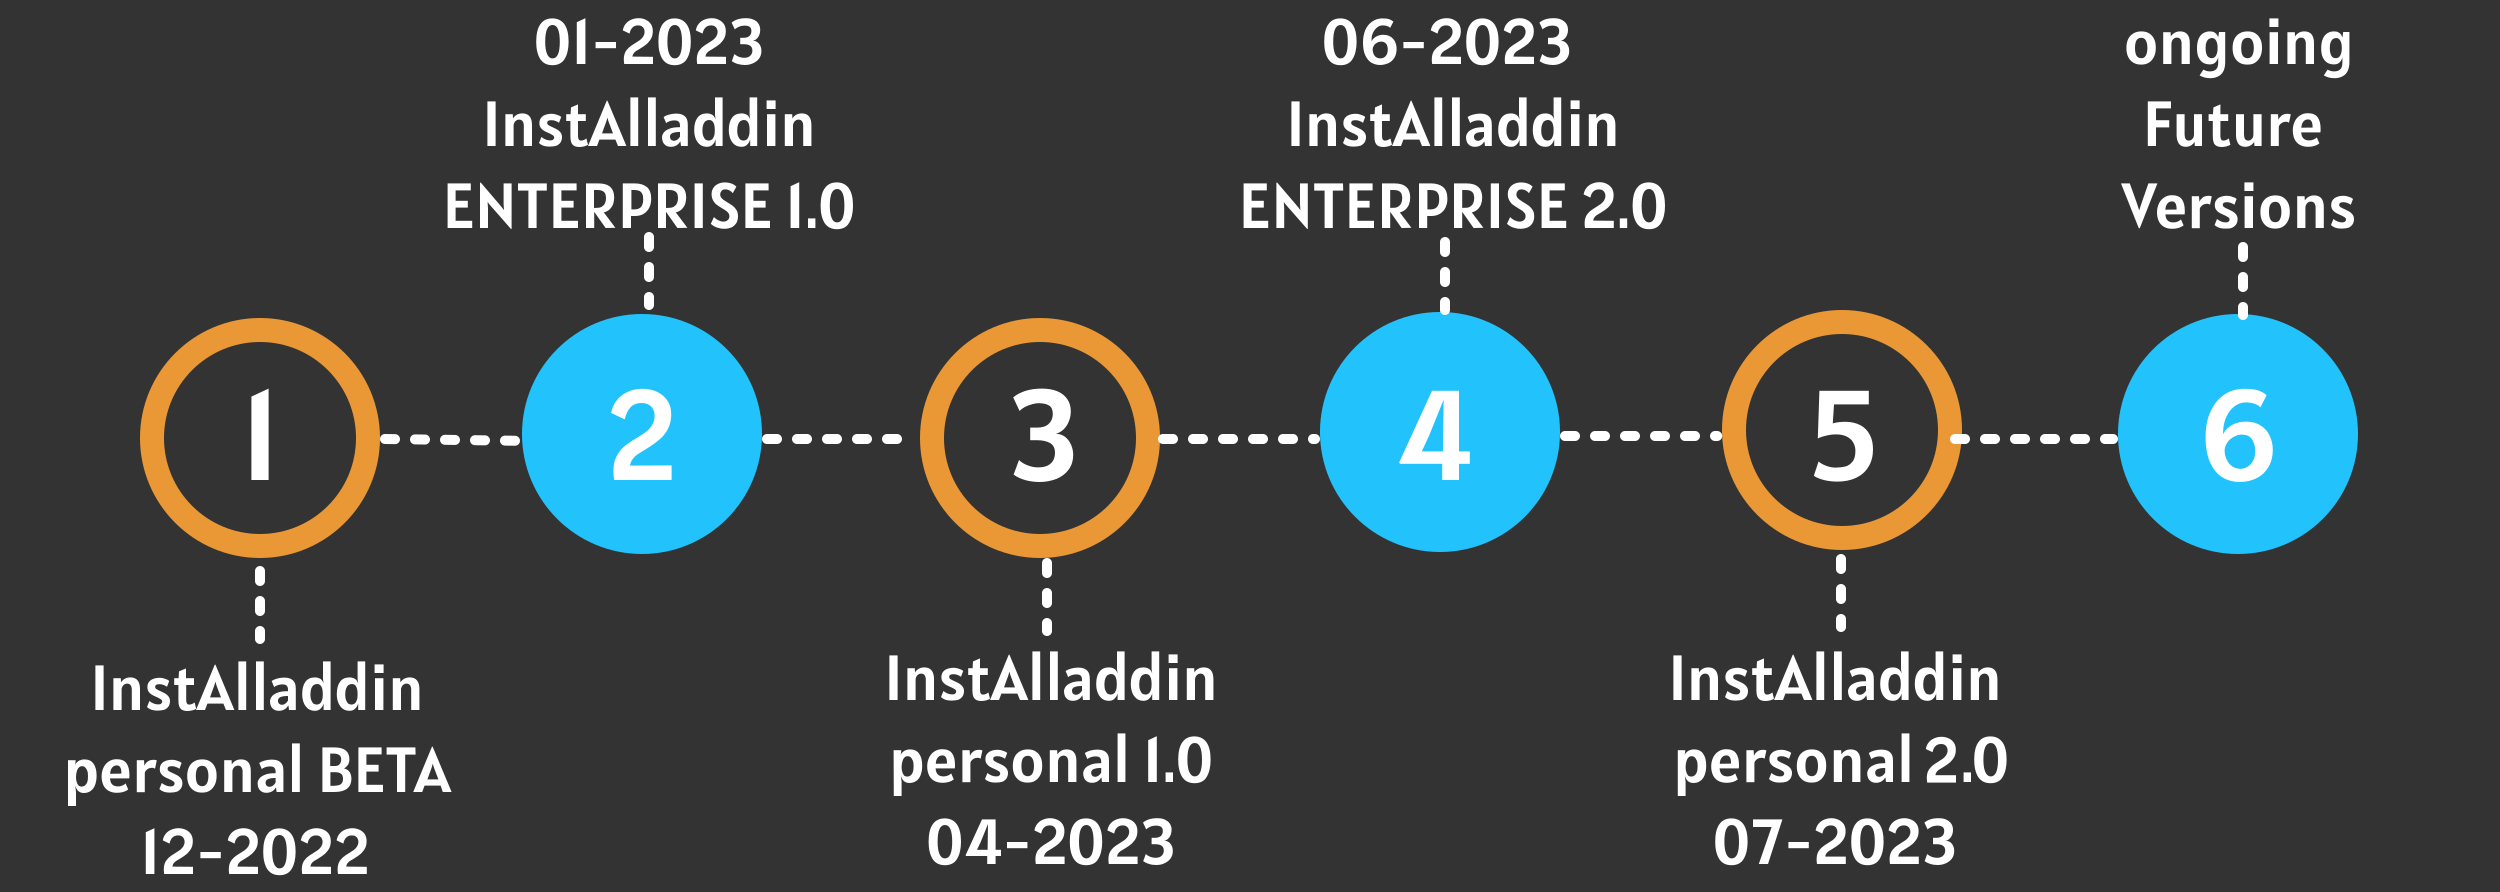 <svg xmlns="http://www.w3.org/2000/svg" xmlns:xlink="http://www.w3.org/1999/xlink" x="0px" y="0px" viewBox="0 0 1250 446" style="enable-background:new 0 0 1250 446;" xml:space="preserve"><rect x="0" y="0" width="1250" height="446" fill="#333333" stroke="none"/><style type="text/css">	.st0{fill:#FFFFFF;}	.st1{fill-rule:evenodd;clip-rule:evenodd;fill:#EA9835;}	.st2{fill:#22C3FD;}	.st3{fill:none;stroke:#FFFFFF;stroke-width:5;stroke-linecap:round;stroke-dasharray:5,10;}</style><g id="Ebene_2"></g><g id="Ebene_1">	<path class="st0" d="M47.7,332.7h4.1V355h-4.1V332.7L47.7,332.7z M65.2,338.7c1.6,0,2.8,0.5,3.6,1.5c0.8,1,1.2,2.4,1.2,4.3V355   h-4.1v-10.2c0-0.9-0.2-1.6-0.6-2.2c-0.4-0.5-0.9-0.8-1.7-0.8c-1,0-2,0.6-2.4,1.5c-0.3,0.5-0.4,1-0.4,1.5V355h-4.1v-15.9h3.7   l0.1,2.1C61.6,339.5,63.2,338.7,65.2,338.7L65.2,338.7z M78.9,355.3c-1.5,0-2.7-0.2-3.6-0.6c-0.9-0.4-1.5-0.8-1.8-1.2l1.2-3   c1.4,1.1,2.8,1.7,4.4,1.7c0.7,0,1.2-0.1,1.5-0.4c0.3-0.3,0.5-0.6,0.5-1.1c0-0.4-0.3-0.9-0.9-1.2c-0.6-0.4-1.4-0.8-2.6-1.3   c-0.7-0.3-1.3-0.6-1.9-1c-0.6-0.4-1.1-0.9-1.4-1.4c-0.4-0.6-0.6-1.3-0.6-2.2c0-1,0.2-1.8,0.7-2.5c0.5-0.7,1.2-1.3,2.1-1.6   c0.9-0.4,2-0.6,3.3-0.6c0.8,0,1.5,0.1,2.1,0.3c0.7,0.2,1.2,0.4,1.7,0.6c0.5,0.2,0.8,0.5,1,0.7l-1.1,2.9c-0.5-0.4-1.1-0.7-1.7-0.9   c-0.6-0.3-1.3-0.4-2-0.4c-0.8,0-1.4,0.1-1.7,0.3c-0.3,0.2-0.5,0.5-0.5,1s0.2,0.9,0.7,1.2c0.5,0.3,1.2,0.7,2.2,1.1   c1.4,0.6,2.5,1.2,3.3,2c0.8,0.8,1.2,1.7,1.2,2.8c0,0.9-0.2,1.8-0.6,2.5c-0.4,0.7-1.1,1.3-2,1.8C81.5,355.1,80.3,355.3,78.9,355.3   L78.9,355.3z M93.8,355.5c-1.2,0-2.1-0.2-2.8-0.6c-0.7-0.4-1.1-1-1.4-1.8c-0.3-0.8-0.4-1.9-0.4-3.2v-7.4h-2.1v-3.4h2.2l0.2-3.4   l3.5-1.5v4.9H97v3.4h-3.9v7.3c0,0.9,0.1,1.5,0.4,1.9c0.2,0.4,0.6,0.6,1.1,0.6c0.4,0,0.9-0.1,1.4-0.3c0.5-0.2,1-0.5,1.3-0.8l0.8,3.2   c-0.5,0.3-1.1,0.6-2,0.8C95.1,355.4,94.4,355.5,93.8,355.5L93.8,355.5z M111.7,351.8h-8l-1.2,3.2h-4.5l9.4-22.7h0.3l9.5,22.7H113   C113,355,111.7,351.8,111.7,351.8z M110.5,348.7l-2.3-6.1l-0.5-1.8l-0.5,1.8l-2.2,6.1C104.9,348.7,110.5,348.7,110.5,348.7z    M119.2,330.7h3.9V355h-3.9V330.7z M128,330.7h3.9V355H128C128,355,128,330.7,128,330.7z M139.4,355.4c-0.9,0-1.7-0.2-2.4-0.6   c-0.6-0.4-1.2-1-1.5-1.7c-0.3-0.7-0.5-1.5-0.5-2.4c0-0.8,0.3-1.6,0.8-2.3c0.5-0.8,1.4-1.4,2.8-2s3.1-0.8,5.4-0.8v-0.7   c0-0.9-0.2-1.6-0.6-2c-0.4-0.5-1.2-0.7-2.2-0.7c-0.8,0-1.6,0.1-2.4,0.4c-0.8,0.3-1.4,0.6-1.7,1l-1.3-3.1c0.7-0.5,1.6-0.9,2.7-1.2   c1.1-0.3,2.3-0.5,3.4-0.5c1.5,0,2.7,0.2,3.6,0.7c0.9,0.5,1.5,1.1,1.9,2s0.5,1.9,0.5,3.2V355h-3.4l-0.3-2.3c-0.6,0.9-1.2,1.6-2,2   C141.4,355.2,140.5,355.4,139.4,355.4L139.4,355.4z M141.1,352.4c0.5,0,1-0.2,1.6-0.6c0.5-0.4,1-0.9,1.3-1.5V348   c-0.3,0-0.5,0-0.8,0c-1.1,0-2,0.2-2.9,0.5c-0.8,0.4-1.3,0.9-1.3,1.7c0,0.8,0.2,1.3,0.5,1.6C139.9,352.2,140.4,352.4,141.1,352.4   L141.1,352.4z M157.5,355.4c-1.3,0-2.4-0.3-3.4-1c-0.9-0.7-1.7-1.7-2.2-2.9c-0.5-1.3-0.8-2.7-0.8-4.4c0-2.7,0.5-4.7,1.6-6.2   c1.1-1.5,2.7-2.2,4.8-2.2c1.1,0,2,0.3,2.8,0.8c0.7,0.5,1.2,1.3,1.5,2.3l-0.3-2.3v-8.8h3.8V355h-3.5v-3.3c-0.3,1.1-0.8,2-1.6,2.7   C159.5,355.1,158.6,355.4,157.5,355.4L157.5,355.4z M158.4,352.3c0.5,0,1-0.2,1.5-0.5c0.5-0.4,0.8-0.9,1.1-1.7   c0.3-0.8,0.4-1.7,0.4-2.9c0-1.7-0.2-3-0.7-3.9s-1.2-1.3-2.2-1.3c-0.6,0-1.1,0.2-1.6,0.5c-0.5,0.3-0.9,0.9-1.2,1.6   c-0.3,0.8-0.5,1.8-0.5,3c0,1.1,0.1,2.1,0.4,2.9c0.3,0.8,0.7,1.4,1.1,1.8C157.3,352.1,157.8,352.3,158.4,352.3L158.4,352.3z    M174.8,355.4c-1.3,0-2.4-0.3-3.4-1c-0.9-0.7-1.7-1.7-2.2-2.9c-0.5-1.3-0.8-2.7-0.8-4.4c0-2.7,0.5-4.7,1.6-6.2   c1.1-1.5,2.7-2.2,4.8-2.2c1.1,0,2,0.3,2.8,0.8c0.7,0.5,1.2,1.3,1.5,2.3l-0.3-2.3v-8.8h3.8V355h-3.5v-3.3c-0.3,1.1-0.8,2-1.6,2.7   C176.8,355.1,175.9,355.4,174.8,355.4L174.8,355.4z M175.8,352.3c0.5,0,1-0.2,1.5-0.5c0.5-0.4,0.8-0.9,1.1-1.7   c0.3-0.8,0.4-1.7,0.4-2.9c0-1.7-0.2-3-0.7-3.9s-1.2-1.3-2.2-1.3c-0.6,0-1.1,0.2-1.6,0.5c-0.5,0.3-0.9,0.9-1.2,1.6   c-0.3,0.8-0.5,1.8-0.5,3c0,1.1,0.1,2.1,0.4,2.9c0.3,0.8,0.7,1.4,1.1,1.8C174.6,352.1,175.2,352.3,175.8,352.3L175.8,352.3z    M187.3,332.2h4.5v4.3h-4.5V332.2z M187.5,339.1h4.2V355h-4.2V339.1z M204.9,338.7c1.6,0,2.8,0.5,3.6,1.5c0.8,1,1.2,2.4,1.2,4.3   V355h-4.1v-10.2c0-0.9-0.2-1.6-0.6-2.2c-0.4-0.5-0.9-0.8-1.7-0.8c-0.5,0-1,0.1-1.4,0.4c-0.4,0.3-0.8,0.6-1,1.1   c-0.3,0.5-0.4,1-0.4,1.5V355h-4.1v-15.9h3.7l0.1,2.1C201.3,339.5,202.9,338.7,204.9,338.7L204.9,338.7z M34,380.1h3.8v0.5l-0.3,2.2   c0.1-0.6,0.4-1.2,0.9-1.6c0.5-0.5,1-0.9,1.7-1.1c0.7-0.3,1.4-0.4,2.1-0.4c2,0,3.6,0.7,4.6,2.2c1,1.4,1.5,3.4,1.5,6   c0,1.8-0.3,3.4-0.8,4.7c-0.5,1.3-1.3,2.3-2.2,2.9c-1,0.7-2.1,1-3.4,1c-1.1,0-2-0.3-2.8-1c-0.7-0.7-1.2-1.6-1.5-2.6l0.4,3v7.1H34   C34,403,34,380.1,34,380.1z M40.9,393.3c0.5,0,1-0.2,1.5-0.5c0.5-0.4,0.9-0.9,1.2-1.7c0.3-0.8,0.4-1.8,0.4-3c0-1.1-0.1-2.1-0.4-2.8   c-0.3-0.8-0.7-1.3-1.1-1.7c-0.4-0.4-1-0.5-1.5-0.5c-0.6,0-1.2,0.2-1.6,0.7c-0.5,0.5-0.8,1.1-1,1.9c-0.2,0.8-0.4,1.7-0.4,2.7   c0,1,0.1,1.9,0.4,2.7c0.2,0.8,0.6,1.3,1,1.8C39.7,393.1,40.3,393.3,40.9,393.3L40.9,393.3z M58.4,396.4c-1.7,0-3.1-0.4-4.3-1.1   c-1.1-0.7-2-1.7-2.5-2.9c-0.5-1.2-0.8-2.6-0.8-4.2c0-1.6,0.3-3,0.9-4.3c0.6-1.3,1.4-2.3,2.6-3.1c1.1-0.8,2.5-1.2,4-1.2   c2.3,0,4,0.7,4.9,2c1,1.3,1.5,3.3,1.5,5.9c0,0.6,0,1.2-0.1,1.7h-9.6c0.1,1.3,0.4,2.3,1.1,3c0.7,0.7,1.6,1,2.9,1   c0.7,0,1.4-0.1,2.1-0.4c0.8-0.3,1.3-0.7,1.7-1.1l1.3,3C62.7,395.9,60.7,396.4,58.4,396.4z M60.7,386.8c0-1.6-0.2-2.6-0.6-3.2   c-0.4-0.6-0.9-0.9-1.7-0.9c-1,0-1.8,0.4-2.4,1.2c-0.6,0.8-0.9,1.8-0.9,3L60.7,386.8L60.7,386.8z M68.4,380.1H72l0.2,2.8   c0.3-0.8,0.9-1.6,1.6-2.1c0.7-0.6,1.8-0.9,3.1-0.9c0.5,0,1,0.1,1.5,0.3l-0.9,4.2c-0.2-0.2-0.4-0.3-0.7-0.4   c-0.3-0.1-0.6-0.1-0.9-0.1c-0.7,0-1.4,0.2-1.9,0.5c-0.5,0.3-0.9,0.7-1.2,1.1c-0.3,0.4-0.4,0.8-0.4,1v9.6h-4L68.4,380.1L68.4,380.1z    M85.1,396.3c-1.5,0-2.7-0.2-3.6-0.6c-0.9-0.4-1.5-0.8-1.8-1.2l1.2-3c1.4,1.1,2.8,1.7,4.4,1.7c0.7,0,1.2-0.1,1.5-0.4   c0.3-0.3,0.5-0.6,0.5-1.1c0-0.4-0.3-0.9-0.9-1.2c-0.6-0.4-1.4-0.8-2.6-1.3c-0.7-0.3-1.3-0.6-1.9-1c-0.6-0.4-1.1-0.9-1.4-1.4   c-0.4-0.6-0.6-1.3-0.6-2.2c0-1,0.2-1.8,0.7-2.5c0.5-0.7,1.2-1.3,2.1-1.6c0.9-0.4,2-0.6,3.3-0.6c0.8,0,1.5,0.1,2.1,0.3   c0.7,0.2,1.2,0.4,1.7,0.6c0.5,0.2,0.8,0.5,1,0.7l-1.1,2.9c-0.5-0.4-1.1-0.7-1.7-0.9c-0.6-0.3-1.3-0.4-2-0.4c-0.8,0-1.4,0.1-1.7,0.3   c-0.3,0.2-0.5,0.5-0.5,1s0.2,0.9,0.7,1.2c0.5,0.3,1.2,0.7,2.2,1.1c1.4,0.6,2.5,1.2,3.3,2c0.8,0.8,1.2,1.7,1.2,2.8   c0,0.9-0.2,1.8-0.6,2.5c-0.4,0.7-1.1,1.3-2,1.8C87.7,396.1,86.5,396.3,85.1,396.3L85.1,396.3z M101,396.3c-1.6,0-2.9-0.3-4-1   c-1.1-0.7-1.9-1.6-2.5-2.8c-0.6-1.2-0.9-2.7-0.9-4.5s0.3-3.2,0.9-4.5c0.6-1.2,1.5-2.2,2.6-2.8c1.1-0.7,2.5-1,4-1   c1.5,0,2.9,0.3,3.9,1c1.1,0.7,1.9,1.6,2.5,2.9c0.6,1.2,0.8,2.7,0.8,4.4c0,1.7-0.3,3.2-0.9,4.4c-0.6,1.2-1.4,2.2-2.5,2.9   C103.9,396,102.6,396.3,101,396.3L101,396.3z M101.1,393.1c1,0,1.7-0.4,2.3-1.3c0.5-0.9,0.8-2.1,0.8-3.8c0-1.7-0.3-3-0.8-3.8   c-0.5-0.9-1.3-1.3-2.3-1.3c-1,0-1.8,0.4-2.4,1.2c-0.5,0.8-0.8,2.1-0.8,3.9c0,1.8,0.3,3.1,0.8,3.9   C99.3,392.7,100.1,393.1,101.1,393.1z M120.6,379.7c1.6,0,2.8,0.5,3.6,1.5c0.8,1,1.2,2.4,1.2,4.3V396h-4.1v-10.2   c0-0.9-0.2-1.6-0.6-2.2c-0.4-0.5-0.9-0.8-1.7-0.8c-1,0-2,0.6-2.4,1.5c-0.3,0.5-0.4,1-0.4,1.5V396h-4.1v-15.9h3.7l0.1,2.1   C117,380.5,118.6,379.7,120.6,379.7z M133.2,396.4c-0.9,0-1.7-0.2-2.4-0.6c-0.6-0.4-1.2-1-1.5-1.7c-0.3-0.7-0.5-1.5-0.5-2.4   c0-0.8,0.3-1.6,0.8-2.3c0.5-0.8,1.4-1.4,2.8-2s3.1-0.8,5.4-0.8v-0.7c0-0.9-0.2-1.6-0.6-2c-0.4-0.5-1.2-0.7-2.2-0.7   c-0.8,0-1.6,0.1-2.4,0.4c-0.8,0.3-1.4,0.6-1.7,1l-1.3-3.1c0.7-0.5,1.6-0.9,2.7-1.2c1.1-0.3,2.3-0.5,3.4-0.5c1.5,0,2.7,0.2,3.6,0.7   c0.9,0.5,1.5,1.1,1.9,2s0.5,1.9,0.5,3.2V396h-3.4l-0.3-2.3c-0.6,0.9-1.2,1.6-2,2C135.1,396.2,134.2,396.4,133.2,396.4L133.2,396.4z    M134.9,393.4c0.5,0,1-0.2,1.6-0.6c0.5-0.4,1-0.9,1.3-1.5V389c-0.3,0-0.5,0-0.8,0c-1.1,0-2,0.2-2.9,0.5c-0.8,0.4-1.3,0.9-1.3,1.7   c0,0.8,0.2,1.3,0.5,1.6C133.6,393.2,134.2,393.4,134.9,393.4L134.9,393.4z M146,371.7h3.9V396H146V371.7z M172,384.2   c1.2,0.3,2.2,0.9,2.8,1.8c0.6,0.9,0.9,2.1,0.9,3.5c0,2-0.7,3.6-2.1,4.8c-1.4,1.1-3.5,1.7-6.4,1.7h-6v-22.3h6c5,0,7.5,2,7.5,6   c0,0.9-0.2,1.8-0.7,2.7C173.5,383.1,172.8,383.8,172,384.2z M170.6,379.8c0-1.1-0.3-1.8-1-2.3c-0.7-0.4-1.5-0.7-2.6-0.7h-1.9v6.2   h2.6c0.7,0,1.2-0.2,1.7-0.5c0.4-0.3,0.7-0.7,0.9-1.2C170.5,380.8,170.6,380.3,170.6,379.8L170.6,379.8z M167.6,392.8   c1.2,0,2.1-0.2,2.8-0.7c0.7-0.5,1.1-1.4,1.1-2.7s-0.4-2.2-1.1-2.6c-0.7-0.5-1.7-0.7-2.9-0.7h-2.3v6.8H167.6L167.6,392.8z    M191.5,392.4v3.6h-12.3v-22.3h11.6v3.5h-7.6v5.2h6.1v3.4h-6.1v6.6H191.5z M207.8,377.3h-5.2V396h-4.1v-18.7h-5.2v-3.6h14.4   L207.8,377.3L207.8,377.3z M220.3,392.8h-8l-1.2,3.2h-4.5l9.4-22.7h0.3l9.5,22.7h-4.4L220.3,392.8L220.3,392.8z M219.2,389.7   l-2.3-6.1l-0.5-1.8l-0.5,1.8l-2.2,6.1H219.2z M243.7,50.7h4.1V73h-4.1V50.7z M261.2,56.7c1.6,0,2.8,0.5,3.6,1.5   c0.8,1,1.2,2.4,1.2,4.3V73h-4.1V62.8c0-0.9-0.2-1.6-0.6-2.2c-0.4-0.5-1-0.8-1.7-0.8c-0.5,0-1,0.1-1.4,0.4c-0.4,0.3-0.8,0.6-1,1.1   c-0.3,0.5-0.4,1-0.4,1.5V73h-4.1V57.1h3.7l0.1,2.1C257.6,57.5,259.2,56.7,261.2,56.7z M274.9,73.3c-1.5,0-2.7-0.2-3.6-0.6   c-0.9-0.4-1.5-0.8-1.8-1.2l1.2-3c1.4,1.1,2.8,1.7,4.4,1.7c0.7,0,1.2-0.1,1.5-0.4c0.3-0.3,0.5-0.6,0.5-1.1c0-0.4-0.3-0.9-0.9-1.2   c-0.6-0.4-1.4-0.8-2.6-1.3c-0.7-0.3-1.3-0.6-1.9-1c-0.6-0.4-1.1-0.9-1.4-1.4c-0.4-0.6-0.6-1.3-0.6-2.2c0-1,0.2-1.8,0.7-2.5   c0.5-0.7,1.2-1.3,2.1-1.6c0.9-0.4,2-0.6,3.3-0.6c0.8,0,1.5,0.1,2.1,0.3c0.7,0.2,1.2,0.4,1.7,0.6c0.5,0.2,0.8,0.5,1,0.7l-1.1,2.9   c-0.5-0.4-1.1-0.7-1.7-0.9c-0.6-0.3-1.3-0.4-2-0.4c-0.8,0-1.4,0.1-1.7,0.3c-0.3,0.2-0.5,0.5-0.5,1s0.2,0.9,0.7,1.2   c0.5,0.3,1.2,0.7,2.2,1.1c1.4,0.6,2.5,1.2,3.3,2c0.8,0.8,1.2,1.7,1.2,2.8c0,0.9-0.2,1.8-0.6,2.5c-0.4,0.7-1.1,1.3-2,1.8   C277.5,73.1,276.3,73.3,274.9,73.3L274.9,73.3z M289.8,73.5c-1.2,0-2.1-0.2-2.8-0.6s-1.1-1-1.4-1.8c-0.3-0.8-0.4-1.9-0.4-3.2v-7.4   h-2.1v-3.4h2.2l0.2-3.4l3.5-1.5v4.9h3.9v3.4h-3.9v7.3c0,0.9,0.1,1.5,0.4,1.9c0.2,0.4,0.6,0.6,1.1,0.6c0.4,0,0.9-0.1,1.4-0.3   c0.5-0.2,1-0.5,1.3-0.8l0.8,3.2c-0.5,0.3-1.1,0.6-2,0.8C291.1,73.4,290.4,73.5,289.8,73.5L289.8,73.5z M307.7,69.8h-8l-1.2,3.2   h-4.5l9.4-22.7h0.3l9.5,22.7H309L307.7,69.8L307.7,69.8z M306.5,66.7l-2.3-6.1l-0.5-1.8l-0.5,1.8l-2.2,6.1H306.5z M315.2,48.7h3.9   V73h-3.9V48.7z M324,48.7h3.9V73H324V48.7z M335.4,73.4c-0.9,0-1.7-0.2-2.4-0.6c-0.6-0.4-1.2-1-1.5-1.7c-0.3-0.7-0.5-1.5-0.5-2.4   c0-0.8,0.3-1.6,0.8-2.3c0.5-0.8,1.4-1.4,2.8-2s3.1-0.8,5.4-0.8v-0.7c0-0.9-0.2-1.6-0.6-2c-0.4-0.5-1.2-0.7-2.2-0.7   c-0.8,0-1.6,0.1-2.4,0.4c-0.8,0.3-1.4,0.6-1.7,1l-1.3-3.1c0.7-0.5,1.6-0.9,2.7-1.2c1.1-0.3,2.3-0.5,3.4-0.5c1.5,0,2.7,0.2,3.6,0.7   c0.9,0.5,1.5,1.1,1.9,2c0.4,0.9,0.5,1.9,0.5,3.2V73h-3.4l-0.3-2.3c-0.6,0.9-1.2,1.6-2,2C337.4,73.2,336.5,73.4,335.4,73.4   L335.4,73.4z M337.1,70.4c0.5,0,1-0.2,1.6-0.6c0.5-0.4,1-0.9,1.3-1.5V66c-0.3,0-0.5,0-0.8,0c-1.1,0-2,0.2-2.9,0.5   c-0.8,0.4-1.3,0.9-1.3,1.7c0,0.8,0.2,1.3,0.5,1.6C335.9,70.2,336.4,70.4,337.1,70.4z M353.5,73.4c-1.3,0-2.4-0.3-3.4-1   c-0.9-0.7-1.7-1.7-2.2-2.9c-0.5-1.3-0.8-2.7-0.8-4.4c0-2.7,0.5-4.7,1.6-6.2c1.1-1.5,2.7-2.2,4.8-2.2c1.1,0,2,0.3,2.8,0.8   c0.7,0.5,1.2,1.3,1.5,2.3l-0.3-2.3v-8.8h3.8V73h-3.5v-3.3c-0.3,1.1-0.8,2-1.6,2.7C355.5,73.1,354.6,73.4,353.5,73.4z M354.4,70.3   c0.5,0,1-0.2,1.5-0.5c0.5-0.4,0.8-0.9,1.1-1.7c0.3-0.8,0.4-1.8,0.4-2.9c0-1.7-0.2-3-0.7-3.9s-1.2-1.3-2.2-1.3   c-0.6,0-1.1,0.2-1.6,0.5c-0.5,0.3-0.9,0.9-1.2,1.6c-0.3,0.8-0.5,1.8-0.5,3c0,1.1,0.1,2.1,0.4,2.9c0.3,0.8,0.7,1.4,1.1,1.8   C353.3,70.1,353.8,70.3,354.4,70.3L354.4,70.3z M370.8,73.4c-1.3,0-2.4-0.3-3.4-1c-0.9-0.7-1.7-1.7-2.2-2.9   c-0.5-1.3-0.8-2.7-0.8-4.4c0-2.7,0.5-4.7,1.6-6.2c1.1-1.5,2.7-2.2,4.8-2.2c1.1,0,2,0.3,2.8,0.8c0.7,0.5,1.2,1.3,1.5,2.3l-0.3-2.3   v-8.8h3.8V73h-3.5v-3.3c-0.3,1.1-0.8,2-1.6,2.7C372.8,73.1,371.9,73.4,370.8,73.4z M371.8,70.3c0.5,0,1-0.2,1.5-0.5   c0.5-0.4,0.8-0.9,1.1-1.7c0.3-0.8,0.4-1.8,0.4-2.9c0-1.7-0.2-3-0.7-3.9s-1.2-1.3-2.2-1.3c-0.6,0-1.1,0.2-1.6,0.5   c-0.5,0.3-0.9,0.9-1.2,1.6c-0.3,0.8-0.5,1.8-0.5,3c0,1.1,0.1,2.1,0.4,2.9c0.3,0.8,0.7,1.4,1.1,1.8   C370.6,70.1,371.2,70.3,371.8,70.3L371.8,70.3z M383.3,50.2h4.5v4.3h-4.5V50.2z M383.5,57.1h4.2V73h-4.2V57.1z M400.9,56.7   c1.6,0,2.8,0.5,3.6,1.5c0.8,1,1.2,2.4,1.2,4.3V73h-4.1V62.8c0-0.9-0.2-1.6-0.6-2.2c-0.4-0.5-1-0.8-1.7-0.8c-0.5,0-1,0.1-1.4,0.4   c-0.4,0.3-0.8,0.6-1,1.1c-0.3,0.5-0.4,1-0.4,1.5V73h-4.1V57.1h3.7l0.1,2.1C397.3,57.5,398.9,56.7,400.9,56.7z M236.1,110.4v3.6   h-12.3V91.7h11.6v3.5h-7.6v5.2h6.1v3.4h-6.1v6.6H236.1z M255.8,91.7v22.8h-0.3l-10.7-12.2l-1-1.3l0.2,3.1v9.9H240V91.3h0.4   l10.5,12.3l1.1,1.5l-0.2-3.1V91.7H255.8L255.8,91.7z M273.5,95.3h-5.2V114h-4.1V95.3h-5.2v-3.6h14.4V95.3z M289,110.4v3.6h-12.3   V91.7h11.6v3.5h-7.6v5.2h6.1v3.4h-6.1v6.6C280.7,110.4,289,110.4,289,110.4z M302.8,114l-5.7-8.1v8.1H293V91.7h6.2   c5.3,0,7.9,2.4,7.9,7.1c0,1.1-0.2,2.1-0.5,3.1c-0.3,1-0.9,1.9-1.7,2.7c-0.8,0.8-1.8,1.3-3,1.6l5.8,7.7L302.8,114L302.8,114z    M298.7,103.9c0.9,0,1.7-0.2,2.3-0.6c0.6-0.4,1.2-1,1.5-1.7c0.3-0.7,0.5-1.6,0.5-2.4c0-1.5-0.3-2.6-1-3.2c-0.7-0.7-1.8-1-3.4-1H297   v9L298.7,103.9L298.7,103.9z M317.4,91.7c2.5,0,4.5,0.6,6,1.8c1.5,1.2,2.2,3.2,2.2,6c0,1.5-0.3,2.9-0.9,4.2   c-0.6,1.3-1.5,2.3-2.7,3.1c-1.2,0.8-2.7,1.2-4.5,1.2h-2v6h-4.1V91.7H317.4L317.4,91.7z M317.3,104.7c1.4,0,2.4-0.4,3.2-1.2   c0.7-0.8,1.1-2.1,1.1-3.7c0-1.1-0.1-2-0.4-2.7c-0.3-0.7-0.7-1.2-1.4-1.6c-0.6-0.3-1.5-0.5-2.5-0.5h-1.6v9.7   C315.6,104.7,317.3,104.7,317.3,104.7z M338.7,114l-5.7-8.1v8.1H329V91.7h6.2c5.3,0,7.9,2.4,7.9,7.1c0,1.1-0.2,2.1-0.5,3.1   c-0.3,1-0.9,1.9-1.7,2.7c-0.8,0.8-1.8,1.3-3,1.6l5.8,7.7L338.7,114L338.7,114z M334.7,103.9c0.9,0,1.7-0.2,2.3-0.6   c0.6-0.4,1.2-1,1.5-1.7c0.3-0.7,0.5-1.6,0.5-2.4c0-1.5-0.3-2.6-1-3.2c-0.7-0.7-1.8-1-3.4-1H333v9L334.7,103.9L334.7,103.9z    M347.3,91.7h4.1V114h-4.1V91.7z M362.1,114.4c-1,0-1.9-0.1-2.8-0.4c-0.9-0.2-1.6-0.5-2.3-0.9c-0.7-0.4-1.2-0.8-1.6-1.2l1.6-3.4   c0.2,0.3,0.6,0.7,1.1,1c0.5,0.4,1.1,0.7,1.7,0.9c0.6,0.3,1.3,0.4,1.9,0.4c0.8,0,1.5-0.2,2.1-0.7c0.6-0.5,0.9-1.1,0.9-2   c0-0.5-0.1-1-0.4-1.4c-0.3-0.4-0.6-0.8-1-1.1c-0.4-0.3-1.1-0.8-2-1.3c-1.2-0.7-2.2-1.4-2.9-1.9c-0.7-0.5-1.3-1.2-1.8-2.1   c-0.5-0.9-0.8-1.9-0.8-3.1c0-1.2,0.2-2.2,0.8-3.1c0.5-0.9,1.3-1.6,2.3-2.1c1-0.5,2.2-0.8,3.6-0.8c2.3,0,4.2,0.7,5.7,2.1l-1.8,3.3   c-0.2-0.3-0.5-0.5-0.8-0.8c-0.4-0.3-0.8-0.6-1.3-0.8c-0.5-0.2-1.1-0.3-1.6-0.3c-0.8,0-1.5,0.2-1.9,0.7c-0.4,0.5-0.7,1.1-0.7,1.8   c0,0.5,0.1,1,0.4,1.5c0.3,0.4,0.7,0.8,1.1,1.1c0.4,0.3,1,0.7,1.8,1.2c1.4,0.8,2.4,1.5,3.1,2c0.7,0.6,1.3,1.3,1.8,2.1   c0.5,0.8,0.7,1.9,0.7,3.1c0,1.3-0.3,2.4-0.8,3.3c-0.6,0.9-1.4,1.7-2.4,2.2C364.8,114.1,363.6,114.4,362.1,114.4L362.1,114.4z    M385,110.4v3.6h-12.3V91.7h11.6v3.5h-7.6v5.2h6.1v3.4h-6.1v6.6C376.7,110.4,385,110.4,385,110.4z M395.3,93.1l4.3-2V114h-4.3   C395.3,114,395.3,93.1,395.3,93.1z M404,109.2h3.7v4.8H404C404,114,404,109.2,404,109.2z M418.5,114.6c-2.8,0-4.8-1-6.2-3.1   c-1.3-2.1-2-4.9-2-8.6c0-3.9,0.7-6.9,2.1-8.8c1.4-2,3.4-2.9,6-2.9s4.6,1,6,2.9c1.4,2,2.1,4.9,2.1,8.8c0,3.6-0.7,6.5-2,8.6   C423.4,113.5,421.3,114.6,418.5,114.6L418.5,114.6z M418.6,111.2c2.4,0,3.6-2.8,3.6-8.3c0-5.6-1.2-8.4-3.6-8.4   c-2.5,0-3.7,2.8-3.7,8.4c0,2.5,0.3,4.6,0.9,6C416.3,110.4,417.3,111.2,418.6,111.2L418.6,111.2z M645.7,50.7h4.1V73h-4.1V50.7z    M663.2,56.7c1.6,0,2.8,0.5,3.6,1.5c0.8,1,1.2,2.4,1.2,4.3V73h-4.1V62.8c0-0.9-0.2-1.6-0.6-2.2c-0.4-0.5-1-0.8-1.7-0.8   c-0.5,0-1,0.1-1.4,0.4c-0.4,0.3-0.8,0.6-1,1.1c-0.3,0.5-0.4,1-0.4,1.5V73h-4.1V57.1h3.7l0.1,2.1C659.6,57.5,661.2,56.7,663.2,56.7z    M676.9,73.3c-1.5,0-2.7-0.2-3.6-0.6c-0.9-0.4-1.5-0.8-1.8-1.2l1.2-3c1.4,1.1,2.8,1.7,4.4,1.7c0.7,0,1.2-0.1,1.5-0.4   c0.3-0.3,0.5-0.6,0.5-1.1c0-0.4-0.3-0.9-0.9-1.2c-0.6-0.4-1.4-0.8-2.6-1.3c-0.7-0.3-1.3-0.6-1.9-1c-0.6-0.4-1.1-0.9-1.4-1.4   c-0.4-0.6-0.6-1.3-0.6-2.2c0-1,0.2-1.8,0.7-2.5c0.5-0.7,1.2-1.3,2.1-1.6c0.9-0.4,2-0.6,3.3-0.6c0.8,0,1.5,0.1,2.1,0.3   c0.7,0.2,1.2,0.4,1.7,0.6c0.5,0.2,0.8,0.5,1,0.7l-1.1,2.9c-0.5-0.4-1.1-0.7-1.7-0.9c-0.6-0.3-1.3-0.4-2-0.4c-0.8,0-1.4,0.1-1.7,0.3   c-0.3,0.2-0.5,0.5-0.5,1s0.2,0.9,0.7,1.2c0.5,0.3,1.2,0.7,2.2,1.1c1.4,0.6,2.5,1.2,3.3,2c0.8,0.8,1.2,1.7,1.2,2.8   c0,0.9-0.2,1.8-0.6,2.5c-0.4,0.7-1.1,1.3-2,1.8C679.5,73.1,678.3,73.3,676.9,73.3z M691.8,73.5c-1.2,0-2.1-0.2-2.8-0.6   s-1.1-1-1.4-1.8c-0.3-0.8-0.4-1.9-0.4-3.2v-7.4h-2.1v-3.4h2.2l0.2-3.4l3.5-1.5v4.9h3.9v3.4h-3.9v7.3c0,0.9,0.1,1.5,0.4,1.9   c0.2,0.4,0.6,0.6,1.1,0.6c0.4,0,0.9-0.1,1.4-0.3c0.5-0.2,1-0.5,1.3-0.8l0.8,3.2c-0.5,0.3-1.1,0.6-2,0.8   C693.1,73.4,692.4,73.5,691.8,73.5L691.8,73.5z M709.7,69.8h-8l-1.2,3.2h-4.5l9.4-22.7h0.3l9.5,22.7H711   C711,73,709.7,69.8,709.7,69.8z M708.5,66.7l-2.3-6.1l-0.5-1.8l-0.5,1.8l-2.2,6.1H708.5z M717.2,48.7h3.9V73h-3.9V48.7z M726,48.7   h3.9V73H726V48.7z M737.4,73.4c-0.9,0-1.7-0.2-2.4-0.6c-0.6-0.4-1.2-1-1.5-1.7c-0.3-0.7-0.5-1.5-0.5-2.4c0-0.8,0.3-1.6,0.8-2.3   c0.5-0.8,1.4-1.4,2.8-2s3.1-0.8,5.4-0.8v-0.7c0-0.9-0.2-1.6-0.6-2c-0.4-0.5-1.2-0.7-2.2-0.7c-0.8,0-1.6,0.1-2.4,0.4   c-0.8,0.3-1.4,0.6-1.7,1l-1.3-3.1c0.7-0.5,1.6-0.9,2.7-1.2c1.1-0.3,2.3-0.5,3.4-0.5c1.5,0,2.7,0.2,3.6,0.7c0.9,0.5,1.5,1.1,1.9,2   c0.4,0.9,0.5,1.9,0.5,3.2V73h-3.4l-0.3-2.3c-0.6,0.9-1.2,1.6-2,2C739.4,73.2,738.5,73.4,737.4,73.4L737.4,73.4z M739.1,70.4   c0.5,0,1-0.2,1.6-0.6c0.5-0.4,1-0.9,1.3-1.5V66c-0.3,0-0.5,0-0.8,0c-1.1,0-2,0.2-2.9,0.5c-0.8,0.4-1.3,0.9-1.3,1.7   c0,0.8,0.2,1.3,0.5,1.6C737.9,70.2,738.4,70.4,739.1,70.4z M755.5,73.4c-1.3,0-2.4-0.3-3.4-1c-0.9-0.7-1.7-1.7-2.2-2.9   c-0.5-1.3-0.8-2.7-0.8-4.4c0-2.7,0.5-4.7,1.6-6.2c1.1-1.5,2.7-2.2,4.8-2.2c1.1,0,2,0.3,2.8,0.8c0.7,0.5,1.2,1.3,1.5,2.3l-0.3-2.3   v-8.8h3.8V73h-3.5v-3.3c-0.3,1.1-0.8,2-1.6,2.7C757.5,73.1,756.6,73.4,755.5,73.4z M756.4,70.3c0.5,0,1-0.2,1.5-0.5   c0.5-0.4,0.8-0.9,1.1-1.7c0.3-0.8,0.4-1.8,0.4-2.9c0-1.7-0.2-3-0.7-3.9s-1.2-1.3-2.2-1.3c-0.6,0-1.1,0.2-1.6,0.5   c-0.5,0.3-0.9,0.9-1.2,1.6c-0.3,0.8-0.5,1.8-0.5,3c0,1.1,0.1,2.1,0.4,2.9c0.3,0.8,0.7,1.4,1.1,1.8   C755.3,70.1,755.8,70.3,756.4,70.3L756.4,70.3z M772.8,73.4c-1.3,0-2.4-0.3-3.4-1c-0.9-0.7-1.7-1.7-2.2-2.9   c-0.5-1.3-0.8-2.7-0.8-4.4c0-2.7,0.5-4.7,1.6-6.2c1.1-1.5,2.7-2.2,4.8-2.2c1.1,0,2,0.3,2.8,0.8c0.7,0.5,1.2,1.3,1.5,2.3l-0.3-2.3   v-8.8h3.8V73h-3.5v-3.3c-0.3,1.1-0.8,2-1.6,2.7C774.8,73.1,773.9,73.4,772.8,73.4z M773.8,70.3c0.5,0,1-0.2,1.5-0.5   c0.5-0.4,0.8-0.9,1.1-1.7c0.3-0.8,0.4-1.8,0.4-2.9c0-1.7-0.2-3-0.7-3.9s-1.2-1.3-2.2-1.3c-0.6,0-1.1,0.2-1.6,0.5   c-0.5,0.3-0.9,0.9-1.2,1.6c-0.3,0.8-0.5,1.8-0.5,3c0,1.1,0.1,2.1,0.4,2.9c0.3,0.8,0.7,1.4,1.1,1.8   C772.6,70.1,773.2,70.3,773.8,70.3L773.8,70.3z M785.3,50.2h4.5v4.3h-4.5V50.2z M785.5,57.1h4.2V73h-4.2V57.1z M802.9,56.7   c1.6,0,2.8,0.5,3.6,1.5c0.8,1,1.2,2.4,1.2,4.3V73h-4.1V62.8c0-0.9-0.2-1.6-0.6-2.2c-0.4-0.5-1-0.8-1.7-0.8c-0.5,0-1,0.1-1.4,0.4   c-0.4,0.3-0.8,0.6-1,1.1c-0.3,0.5-0.4,1-0.4,1.5V73h-4.1V57.1h3.7l0.1,2.1C799.3,57.5,800.9,56.7,802.9,56.7z M634.1,110.4v3.6   h-12.3V91.7h11.6v3.5h-7.6v5.2h6.1v3.4h-6.1v6.6H634.1z M653.9,91.7v22.8h-0.3l-10.7-12.2l-1-1.3l0.2,3.1v9.9h-3.9V91.3h0.4   l10.5,12.3l1.1,1.5l-0.2-3.1V91.7H653.9z M671.6,95.3h-5.2V114h-4.1V95.3h-5.2v-3.6h14.4L671.6,95.3L671.6,95.3z M687,110.4v3.6   h-12.3V91.7h11.6v3.5h-7.6v5.2h6.1v3.4h-6.1v6.6C678.7,110.4,687,110.4,687,110.4z M700.8,114l-5.7-8.1v8.1H691V91.7h6.2   c5.3,0,7.9,2.4,7.9,7.1c0,1.1-0.2,2.1-0.5,3.1c-0.3,1-0.9,1.9-1.7,2.7c-0.8,0.8-1.8,1.3-3,1.6l5.8,7.7L700.8,114L700.8,114z    M696.8,103.9c0.9,0,1.7-0.2,2.3-0.6c0.6-0.4,1.2-1,1.5-1.7c0.3-0.7,0.5-1.6,0.5-2.4c0-1.5-0.3-2.6-1-3.2c-0.7-0.7-1.8-1-3.4-1   h-1.6v9C695.1,103.9,696.8,103.9,696.8,103.9z M715.5,91.7c2.5,0,4.5,0.6,6,1.8c1.5,1.2,2.2,3.2,2.2,6c0,1.5-0.3,2.9-0.9,4.2   c-0.6,1.3-1.5,2.3-2.7,3.1c-1.2,0.8-2.7,1.2-4.5,1.2h-2v6h-4.1V91.7H715.5z M715.3,104.7c1.4,0,2.4-0.4,3.2-1.2   c0.7-0.8,1.1-2.1,1.1-3.7c0-1.1-0.1-2-0.4-2.7c-0.3-0.7-0.7-1.2-1.4-1.6c-0.6-0.3-1.5-0.5-2.5-0.5h-1.6v9.7   C713.6,104.7,715.3,104.7,715.3,104.7z M736.8,114l-5.7-8.1v8.1H727V91.7h6.2c5.3,0,7.9,2.4,7.9,7.1c0,1.1-0.2,2.1-0.5,3.1   c-0.3,1-0.9,1.9-1.7,2.7c-0.8,0.8-1.8,1.3-3,1.6l5.8,7.7L736.8,114L736.8,114z M732.8,103.9c0.9,0,1.7-0.2,2.3-0.6   c0.6-0.4,1.2-1,1.5-1.7c0.3-0.7,0.5-1.6,0.5-2.4c0-1.5-0.3-2.6-1-3.2c-0.7-0.7-1.8-1-3.4-1h-1.6v9   C731.1,103.9,732.8,103.9,732.8,103.9z M745.4,91.7h4.1V114h-4.1V91.7z M760.2,114.4c-1,0-1.9-0.1-2.8-0.4   c-0.9-0.2-1.6-0.5-2.3-0.9c-0.7-0.4-1.2-0.8-1.6-1.2l1.6-3.4c0.2,0.3,0.6,0.7,1.1,1c0.5,0.4,1.1,0.7,1.7,0.9   c0.7,0.3,1.3,0.4,1.9,0.4c0.8,0,1.5-0.2,2.1-0.7c0.6-0.5,0.9-1.1,0.9-2c0-0.5-0.1-1-0.4-1.4c-0.3-0.4-0.6-0.8-1-1.1   c-0.4-0.3-1.1-0.8-2-1.3c-1.2-0.7-2.2-1.4-2.9-1.9c-0.7-0.5-1.3-1.2-1.8-2.1c-0.5-0.9-0.8-1.9-0.8-3.1c0-1.2,0.2-2.2,0.8-3.1   c0.5-0.9,1.3-1.6,2.3-2.1c1-0.5,2.2-0.8,3.6-0.8c2.3,0,4.2,0.7,5.7,2.1l-1.8,3.3c-0.2-0.3-0.5-0.5-0.8-0.8   c-0.4-0.3-0.8-0.6-1.3-0.8c-0.5-0.2-1.1-0.3-1.6-0.3c-0.8,0-1.5,0.2-1.9,0.7c-0.4,0.5-0.7,1.1-0.7,1.8c0,0.5,0.1,1,0.4,1.5   c0.3,0.4,0.7,0.8,1.1,1.1c0.4,0.3,1,0.7,1.8,1.2c1.4,0.8,2.4,1.5,3.1,2c0.7,0.6,1.3,1.3,1.8,2.1c0.5,0.8,0.7,1.9,0.7,3.1   c0,1.3-0.3,2.4-0.8,3.3c-0.6,0.9-1.3,1.7-2.4,2.2C762.8,114.1,761.6,114.4,760.2,114.4L760.2,114.4z M783.1,110.4v3.6h-12.3V91.7   h11.6v3.5h-7.6v5.2h6.1v3.4h-6.1v6.6L783.1,110.4L783.1,110.4z M806.9,110.4v3.6h-14.4c-0.1-0.7-0.2-1.5-0.2-2.2   c0-1.3,0.2-2.5,0.6-3.4c0.4-1,1.1-1.8,1.9-2.6c0.8-0.7,1.9-1.5,3.3-2.3c0.9-0.6,1.7-1.1,2.3-1.5c0.6-0.5,1.1-1,1.6-1.7   c0.4-0.7,0.7-1.5,0.7-2.4c0-0.6-0.1-1.1-0.4-1.6c-0.2-0.5-0.6-0.9-1.1-1.2c-0.5-0.3-1.1-0.4-1.8-0.4c-1.2,0-2.1,0.4-2.8,1.1   c-0.7,0.7-1.2,1.8-1.4,3l-3.4-1.6c0.2-1.1,0.6-2.2,1.3-3.1c0.7-0.9,1.6-1.7,2.8-2.2c1.1-0.5,2.4-0.8,3.8-0.8c1.3,0,2.5,0.2,3.6,0.8   c1.1,0.5,1.9,1.2,2.6,2.2c0.6,1,0.9,2.1,0.9,3.4c0,1.3-0.2,2.5-0.7,3.5c-0.5,1-1.2,1.9-2.1,2.8c-0.9,0.8-2.2,1.7-3.7,2.6   c-0.9,0.5-1.5,0.9-2,1.2c-0.4,0.3-0.8,0.7-1.1,1.1c-0.3,0.4-0.5,0.9-0.6,1.6L806.9,110.4L806.9,110.4z M809.9,109.2h3.7v4.8h-3.7   C809.9,114,809.9,109.2,809.9,109.2z M824.5,114.6c-2.8,0-4.8-1-6.2-3.1c-1.3-2.1-2-4.9-2-8.6c0-3.9,0.7-6.9,2.1-8.8   c1.4-2,3.4-2.9,6-2.9s4.6,1,6,2.9c1.4,2,2.1,4.9,2.1,8.8c0,3.6-0.7,6.5-2,8.6C829.3,113.5,827.3,114.6,824.5,114.6z M824.5,111.2   c2.4,0,3.6-2.8,3.6-8.3c0-5.6-1.2-8.4-3.6-8.4c-2.5,0-3.7,2.8-3.7,8.4c0,2.5,0.3,4.6,0.9,6S823.2,111.2,824.5,111.2z M1078,54.2   v5.9h6.6v3.6h-6.6V73h-4.1V50.7h11.6v3.5H1078z M1101,57.1V73h-3.6l-0.1-2.1c-0.4,0.7-1,1.3-1.7,1.8c-0.7,0.4-1.6,0.7-2.6,0.7   c-1.6,0-2.8-0.5-3.5-1.5s-1.2-2.4-1.2-4.3V57.1h4v10.2c0,0.9,0.2,1.7,0.5,2.2c0.3,0.5,0.9,0.8,1.6,0.8c0.5,0,0.9-0.1,1.3-0.4   c0.4-0.3,0.7-0.6,1-1.1c0.2-0.5,0.3-1,0.3-1.6V57.1H1101L1101,57.1z M1111,73.5c-1.2,0-2.1-0.2-2.8-0.6s-1.2-1-1.4-1.8   c-0.3-0.8-0.4-1.9-0.4-3.2v-7.4h-2.1v-3.4h2.2l0.2-3.4l3.5-1.5v4.9h3.9v3.4h-3.9v7.3c0,0.9,0.1,1.5,0.4,1.9   c0.2,0.4,0.6,0.6,1.1,0.6c0.4,0,0.9-0.1,1.4-0.3c0.5-0.2,1-0.5,1.3-0.8l0.8,3.2c-0.5,0.3-1.2,0.6-2,0.8   C1112.3,73.4,1111.6,73.5,1111,73.5z M1130.8,57.1V73h-3.6l-0.1-2.1c-0.4,0.7-1,1.3-1.8,1.8c-0.7,0.4-1.6,0.7-2.6,0.7   c-1.6,0-2.8-0.5-3.5-1.5s-1.2-2.4-1.2-4.3V57.1h4v10.2c0,0.9,0.2,1.7,0.5,2.2c0.3,0.5,0.9,0.8,1.6,0.8c0.5,0,0.9-0.1,1.3-0.4   c0.4-0.3,0.7-0.6,1-1.1c0.2-0.5,0.3-1,0.3-1.6V57.1L1130.8,57.1L1130.8,57.1z M1135.4,57.1h3.6l0.2,2.8c0.3-0.8,0.9-1.5,1.6-2.1   c0.7-0.6,1.8-0.9,3.1-0.9c0.5,0,1,0.1,1.5,0.3l-0.9,4.2c-0.2-0.2-0.4-0.3-0.7-0.4c-0.2-0.1-0.6-0.1-0.9-0.1c-0.8,0-1.4,0.2-1.9,0.5   c-0.5,0.3-0.9,0.7-1.2,1.1s-0.4,0.8-0.4,1V73h-4L1135.4,57.1L1135.4,57.1z M1154,73.4c-1.7,0-3.1-0.4-4.3-1.1   c-1.1-0.7-2-1.7-2.5-2.9c-0.5-1.2-0.8-2.6-0.8-4.2c0-1.6,0.3-3,0.9-4.3c0.6-1.3,1.4-2.3,2.6-3.1c1.1-0.8,2.5-1.2,4-1.2   c2.3,0,4,0.7,4.9,2c1,1.3,1.5,3.3,1.5,5.9c0,0.5,0,1.1-0.1,1.7h-9.6c0.1,1.3,0.4,2.3,1.1,3c0.7,0.7,1.6,1,2.9,1   c0.7,0,1.4-0.1,2.1-0.4c0.8-0.3,1.3-0.7,1.7-1.1l1.3,3C1158.2,72.9,1156.3,73.4,1154,73.4L1154,73.4z M1156.3,63.8   c0-1.6-0.2-2.6-0.6-3.2c-0.4-0.6-0.9-0.9-1.7-0.9c-1,0-1.8,0.4-2.4,1.2c-0.6,0.8-0.9,1.8-0.9,3   C1150.6,63.8,1156.3,63.8,1156.3,63.8z M1078.7,91.7l-8.8,22.4h-0.5l-8.9-22.4h4.4l3.5,9.8l1.2,3.7l1.2-3.7l3.4-9.8H1078.7z    M1086,114.4c-1.7,0-3.1-0.4-4.2-1.1c-1.1-0.7-2-1.7-2.5-2.9c-0.5-1.2-0.8-2.6-0.8-4.2c0-1.6,0.3-3,0.9-4.3   c0.6-1.3,1.4-2.3,2.6-3.1c1.1-0.8,2.4-1.2,4-1.2c2.3,0,3.9,0.7,4.9,2c1,1.3,1.5,3.3,1.5,5.9c0,0.5,0,1.1-0.1,1.7h-9.6   c0.1,1.3,0.4,2.3,1.1,3c0.7,0.7,1.6,1,2.9,1c0.7,0,1.4-0.1,2.1-0.4c0.8-0.3,1.3-0.7,1.7-1.1l1.3,3   C1090.2,113.9,1088.3,114.4,1086,114.4z M1088.3,104.8c0-1.6-0.2-2.6-0.6-3.2c-0.4-0.6-0.9-0.9-1.7-0.9c-1,0-1.8,0.4-2.4,1.2   c-0.6,0.8-0.9,1.8-0.9,3C1082.6,104.8,1088.3,104.8,1088.3,104.8z M1095.9,98.1h3.6l0.2,2.8c0.3-0.8,0.9-1.5,1.6-2.1   c0.7-0.6,1.8-0.9,3.1-0.9c0.5,0,1,0.1,1.5,0.3l-0.9,4.2c-0.2-0.2-0.4-0.3-0.7-0.4c-0.3-0.1-0.6-0.1-0.9-0.1c-0.7,0-1.4,0.2-1.9,0.5   c-0.5,0.3-0.9,0.7-1.2,1.1c-0.3,0.4-0.4,0.8-0.4,1v9.6h-4L1095.9,98.1L1095.9,98.1z M1112.7,114.3c-1.5,0-2.7-0.2-3.6-0.6   c-0.9-0.4-1.5-0.8-1.8-1.2l1.2-3c1.4,1.1,2.8,1.7,4.3,1.7c0.7,0,1.2-0.1,1.5-0.4c0.3-0.3,0.5-0.6,0.5-1.1c0-0.4-0.3-0.9-0.9-1.2   c-0.6-0.4-1.4-0.8-2.6-1.3c-0.7-0.3-1.4-0.7-1.9-1c-0.6-0.4-1-0.9-1.4-1.4c-0.4-0.6-0.6-1.3-0.6-2.2c0-1,0.2-1.8,0.7-2.5   c0.5-0.7,1.2-1.3,2.1-1.6c0.9-0.4,2-0.6,3.3-0.6c0.8,0,1.5,0.1,2.1,0.3c0.7,0.2,1.2,0.4,1.7,0.6c0.5,0.2,0.8,0.5,1,0.7l-1.1,2.9   c-0.5-0.4-1.1-0.7-1.7-0.9c-0.6-0.3-1.3-0.4-1.9-0.4c-0.8,0-1.4,0.1-1.7,0.3c-0.3,0.2-0.5,0.5-0.5,1s0.2,0.9,0.7,1.2   c0.5,0.3,1.2,0.7,2.2,1.1c1.4,0.6,2.5,1.2,3.3,2c0.8,0.8,1.2,1.7,1.2,2.8c0,0.9-0.2,1.8-0.6,2.5c-0.4,0.7-1.1,1.3-2,1.8   S1114.1,114.3,1112.7,114.3L1112.7,114.3z M1122.2,91.2h4.5v4.3h-4.5V91.2z M1122.3,98.1h4.2V114h-4.2   C1122.3,114,1122.3,98.1,1122.3,98.1z M1137.6,114.3c-1.6,0-2.9-0.3-4-1s-1.9-1.6-2.5-2.8c-0.6-1.2-0.9-2.7-0.9-4.5   c0-1.7,0.3-3.2,0.9-4.5c0.6-1.2,1.5-2.2,2.6-2.8c1.1-0.7,2.5-1,4-1s2.9,0.3,3.9,1c1.1,0.7,1.9,1.6,2.5,2.9c0.6,1.2,0.8,2.7,0.8,4.4   c0,1.7-0.3,3.2-0.9,4.4c-0.6,1.2-1.4,2.2-2.5,2.9C1140.5,114,1139.1,114.3,1137.6,114.3L1137.6,114.3z M1137.7,111.1   c1,0,1.7-0.4,2.2-1.3c0.5-0.9,0.8-2.1,0.8-3.8c0-1.7-0.3-3-0.8-3.8c-0.5-0.9-1.3-1.3-2.2-1.3c-1.1,0-1.8,0.4-2.4,1.2   s-0.8,2.1-0.8,3.9s0.3,3.1,0.8,3.9S1136.6,111.1,1137.7,111.1L1137.7,111.1z M1157.1,97.7c1.6,0,2.8,0.5,3.6,1.5   c0.8,1,1.2,2.4,1.2,4.3V114h-4.1v-10.2c0-0.9-0.2-1.6-0.6-2.2c-0.4-0.5-0.9-0.8-1.7-0.8c-0.5,0-1,0.1-1.4,0.4   c-0.4,0.3-0.8,0.6-1,1.1c-0.3,0.5-0.4,1-0.4,1.5V114h-4.1V98.1h3.7l0.1,2.1C1153.6,98.5,1155.1,97.7,1157.1,97.7z M1170.9,114.3   c-1.5,0-2.7-0.2-3.6-0.6c-0.9-0.4-1.5-0.8-1.8-1.2l1.2-3c1.4,1.1,2.8,1.7,4.3,1.7c0.7,0,1.2-0.1,1.5-0.4c0.3-0.3,0.5-0.6,0.5-1.1   c0-0.4-0.3-0.9-0.9-1.2c-0.6-0.4-1.4-0.8-2.6-1.3c-0.7-0.3-1.4-0.7-1.9-1c-0.6-0.4-1-0.9-1.4-1.4c-0.4-0.6-0.6-1.3-0.6-2.2   c0-1,0.2-1.8,0.7-2.5c0.5-0.7,1.2-1.3,2.1-1.6c0.9-0.4,2-0.6,3.3-0.6c0.8,0,1.5,0.1,2.1,0.3c0.7,0.2,1.2,0.4,1.7,0.6   c0.5,0.2,0.8,0.5,1,0.7l-1.1,2.9c-0.5-0.4-1.1-0.7-1.7-0.9c-0.6-0.3-1.3-0.4-1.9-0.4c-0.8,0-1.4,0.1-1.7,0.3   c-0.3,0.2-0.5,0.5-0.5,1s0.2,0.9,0.7,1.2c0.5,0.3,1.2,0.7,2.2,1.1c1.4,0.6,2.5,1.2,3.3,2c0.8,0.8,1.2,1.7,1.2,2.8   c0,0.9-0.2,1.8-0.6,2.5c-0.4,0.7-1.1,1.3-2,1.8C1173.5,114.1,1172.3,114.3,1170.9,114.3L1170.9,114.3z M444.7,327.7h4.1V350h-4.1   V327.7L444.7,327.7z M462.2,333.7c1.6,0,2.8,0.5,3.6,1.5c0.8,1,1.2,2.4,1.2,4.3V350h-4.1v-10.2c0-0.9-0.2-1.6-0.6-2.2   c-0.4-0.5-1-0.8-1.7-0.8c-0.5,0-1,0.1-1.4,0.4c-0.4,0.3-0.8,0.6-1,1.1c-0.3,0.5-0.4,1-0.4,1.5V350h-4.1v-15.9h3.7l0.1,2.1   C458.6,334.5,460.2,333.7,462.2,333.7L462.2,333.7z M475.9,350.3c-1.5,0-2.7-0.2-3.6-0.6c-0.9-0.4-1.5-0.8-1.8-1.2l1.2-3   c1.4,1.1,2.8,1.7,4.4,1.7c0.7,0,1.2-0.1,1.5-0.4c0.3-0.3,0.5-0.6,0.5-1.1c0-0.4-0.3-0.9-0.9-1.2c-0.6-0.4-1.4-0.8-2.6-1.3   c-0.7-0.3-1.3-0.6-1.9-1c-0.6-0.4-1.1-0.9-1.4-1.4c-0.4-0.6-0.6-1.3-0.6-2.2c0-1,0.2-1.8,0.7-2.5c0.5-0.7,1.2-1.3,2.1-1.6   c0.9-0.4,2-0.6,3.3-0.6c0.8,0,1.5,0.1,2.1,0.3c0.7,0.2,1.2,0.4,1.7,0.6c0.5,0.2,0.8,0.5,1,0.7l-1.1,2.9c-0.5-0.4-1.1-0.7-1.7-0.9   c-0.6-0.3-1.3-0.4-2-0.4c-0.8,0-1.4,0.1-1.7,0.3c-0.3,0.2-0.5,0.5-0.5,1s0.2,0.9,0.7,1.2c0.5,0.3,1.2,0.7,2.2,1.1   c1.4,0.6,2.5,1.2,3.3,2c0.8,0.8,1.2,1.7,1.2,2.8c0,0.9-0.2,1.8-0.6,2.5c-0.4,0.7-1.1,1.3-2,1.8   C478.5,350.1,477.3,350.3,475.9,350.3L475.9,350.3z M490.8,350.5c-1.2,0-2.1-0.2-2.8-0.6s-1.1-1-1.4-1.8c-0.3-0.8-0.4-1.9-0.4-3.2   v-7.4h-2.1v-3.4h2.2l0.2-3.4l3.5-1.5v4.9h3.9v3.4h-3.9v7.3c0,0.9,0.1,1.5,0.4,1.9c0.2,0.4,0.6,0.6,1.1,0.6c0.4,0,0.9-0.1,1.4-0.3   c0.5-0.2,1-0.5,1.3-0.8l0.8,3.2c-0.5,0.3-1.1,0.6-2,0.8C492.1,350.4,491.4,350.5,490.8,350.5L490.8,350.5z M508.7,346.8h-8   l-1.2,3.2h-4.5l9.4-22.7h0.3l9.5,22.7H510L508.7,346.8L508.7,346.8z M507.5,343.7l-2.3-6.1l-0.5-1.8l-0.5,1.8l-2.2,6.1H507.5z    M516.2,325.7h3.9V350h-3.9V325.7z M525,325.7h3.9V350H525V325.7z M536.4,350.4c-0.9,0-1.7-0.2-2.4-0.6c-0.6-0.4-1.2-1-1.5-1.7   c-0.3-0.7-0.5-1.5-0.5-2.4c0-0.8,0.3-1.6,0.8-2.3c0.5-0.8,1.4-1.4,2.8-2s3.1-0.8,5.4-0.8v-0.7c0-0.9-0.2-1.6-0.6-2   c-0.4-0.5-1.2-0.7-2.2-0.7c-0.8,0-1.6,0.1-2.4,0.4c-0.8,0.3-1.4,0.6-1.7,1l-1.3-3.1c0.7-0.5,1.6-0.9,2.7-1.2   c1.1-0.3,2.3-0.5,3.4-0.5c1.5,0,2.7,0.2,3.6,0.7c0.9,0.5,1.5,1.1,1.9,2s0.5,1.9,0.5,3.2V350h-3.4l-0.3-2.3c-0.6,0.9-1.2,1.6-2,2   C538.4,350.2,537.5,350.4,536.4,350.4L536.4,350.4z M538.1,347.4c0.5,0,1-0.2,1.6-0.6c0.5-0.4,1-0.9,1.3-1.5V343   c-0.3,0-0.5,0-0.8,0c-1.1,0-2,0.2-2.9,0.5c-0.8,0.4-1.3,0.9-1.3,1.7c0,0.8,0.2,1.3,0.5,1.6C536.9,347.2,537.4,347.4,538.1,347.4   L538.1,347.4z M554.5,350.4c-1.3,0-2.4-0.3-3.4-1c-0.9-0.7-1.7-1.7-2.2-2.9c-0.5-1.3-0.8-2.7-0.8-4.4c0-2.7,0.5-4.7,1.6-6.2   c1.1-1.5,2.7-2.2,4.8-2.2c1.1,0,2,0.3,2.8,0.8c0.7,0.5,1.2,1.3,1.5,2.3l-0.3-2.3v-8.8h3.8V350h-3.5v-3.3c-0.3,1.1-0.8,2-1.6,2.7   C556.5,350.1,555.6,350.4,554.5,350.4z M555.4,347.3c0.5,0,1-0.2,1.5-0.5c0.5-0.4,0.8-0.9,1.1-1.7c0.3-0.8,0.4-1.7,0.4-2.9   c0-1.7-0.2-3-0.7-3.9s-1.2-1.3-2.2-1.3c-0.6,0-1.1,0.2-1.6,0.5c-0.5,0.3-0.9,0.9-1.2,1.6c-0.3,0.8-0.5,1.8-0.5,3   c0,1.1,0.1,2.1,0.4,2.9c0.3,0.8,0.7,1.4,1.1,1.8C554.3,347.1,554.8,347.3,555.4,347.3L555.4,347.3z M571.8,350.4   c-1.3,0-2.4-0.3-3.4-1c-0.9-0.7-1.7-1.7-2.2-2.9c-0.5-1.3-0.8-2.7-0.8-4.4c0-2.7,0.5-4.7,1.6-6.2c1.1-1.5,2.7-2.2,4.8-2.2   c1.1,0,2,0.3,2.8,0.8s1.2,1.3,1.5,2.3l-0.3-2.3v-8.8h3.8V350h-3.5v-3.3c-0.3,1.1-0.8,2-1.6,2.7   C573.8,350.1,572.9,350.4,571.8,350.4z M572.8,347.3c0.5,0,1-0.2,1.5-0.5c0.5-0.4,0.8-0.9,1.1-1.7c0.3-0.8,0.4-1.7,0.4-2.9   c0-1.7-0.2-3-0.7-3.9s-1.2-1.3-2.2-1.3c-0.6,0-1.1,0.2-1.6,0.5c-0.5,0.3-0.9,0.9-1.2,1.6c-0.3,0.8-0.5,1.8-0.5,3   c0,1.1,0.1,2.1,0.4,2.9c0.3,0.8,0.7,1.4,1.1,1.8C571.6,347.1,572.2,347.3,572.8,347.3L572.8,347.3z M584.3,327.2h4.5v4.3h-4.5   V327.2z M584.5,334.1h4.2V350h-4.2V334.1z M601.9,333.7c1.6,0,2.8,0.5,3.6,1.5c0.8,1,1.2,2.4,1.2,4.3V350h-4.1v-10.2   c0-0.9-0.2-1.6-0.6-2.2c-0.4-0.5-1-0.8-1.7-0.8c-0.5,0-1,0.1-1.4,0.4c-0.4,0.3-0.8,0.6-1,1.1c-0.3,0.5-0.4,1-0.4,1.5V350h-4.1   v-15.9h3.7l0.1,2.1C598.3,334.5,599.9,333.7,601.9,333.7z M446.8,375.1h3.8v0.5l-0.3,2.2c0.1-0.6,0.4-1.2,0.9-1.6   c0.5-0.5,1-0.9,1.7-1.1c0.7-0.3,1.4-0.4,2.1-0.4c2,0,3.6,0.7,4.6,2.2c1,1.4,1.5,3.4,1.5,6c0,1.8-0.3,3.4-0.8,4.7   c-0.5,1.3-1.3,2.3-2.2,2.9s-2.1,1-3.4,1c-1.1,0-2-0.3-2.8-1c-0.7-0.7-1.2-1.6-1.5-2.6l0.4,3v7.1h-3.9L446.8,375.1L446.8,375.1z    M453.7,388.3c0.5,0,1-0.2,1.5-0.5c0.5-0.4,0.9-0.9,1.2-1.7c0.3-0.8,0.4-1.8,0.4-3c0-1.1-0.1-2.1-0.4-2.8c-0.3-0.8-0.7-1.3-1.1-1.7   c-0.4-0.4-1-0.5-1.5-0.5c-0.6,0-1.2,0.2-1.6,0.7c-0.5,0.5-0.8,1.1-1,1.9c-0.2,0.8-0.4,1.7-0.4,2.7c0,1,0.1,1.9,0.4,2.7   c0.2,0.8,0.6,1.3,1,1.8C452.5,388.1,453.1,388.3,453.7,388.3L453.7,388.3z M471.2,391.4c-1.7,0-3.1-0.4-4.3-1.1   c-1.1-0.7-2-1.7-2.5-2.9c-0.5-1.2-0.8-2.6-0.8-4.2c0-1.6,0.3-3,0.9-4.3c0.6-1.3,1.4-2.3,2.6-3.1c1.1-0.8,2.5-1.2,4-1.2   c2.3,0,4,0.7,4.9,2c1,1.3,1.5,3.3,1.5,5.9c0,0.5,0,1.1-0.1,1.7h-9.6c0.1,1.3,0.4,2.3,1.1,3c0.7,0.7,1.6,1,2.9,1   c0.7,0,1.4-0.1,2.1-0.4c0.8-0.3,1.3-0.7,1.7-1.1l1.3,3C475.4,390.9,473.5,391.4,471.2,391.4L471.2,391.4z M473.5,381.8   c0-1.6-0.2-2.6-0.6-3.2c-0.4-0.6-0.9-0.9-1.7-0.9c-1,0-1.8,0.4-2.4,1.2c-0.6,0.8-0.9,1.8-0.9,3L473.5,381.8L473.5,381.8z    M481.2,375.1h3.6l0.2,2.8c0.3-0.8,0.9-1.6,1.6-2.1c0.7-0.6,1.8-0.9,3.1-0.9c0.5,0,1,0.1,1.5,0.3l-0.9,4.2   c-0.2-0.2-0.4-0.3-0.7-0.4c-0.3-0.1-0.6-0.1-0.9-0.1c-0.7,0-1.4,0.2-1.9,0.5c-0.5,0.3-0.9,0.7-1.2,1.1c-0.3,0.4-0.4,0.8-0.4,1v9.6   h-4L481.2,375.1L481.2,375.1z M497.9,391.3c-1.5,0-2.7-0.2-3.6-0.6c-0.9-0.4-1.5-0.8-1.8-1.2l1.2-3c1.4,1.1,2.8,1.7,4.4,1.7   c0.7,0,1.2-0.1,1.5-0.4c0.3-0.3,0.5-0.6,0.5-1.1c0-0.4-0.3-0.9-0.9-1.2c-0.6-0.4-1.4-0.8-2.6-1.3c-0.7-0.3-1.3-0.6-1.9-1   c-0.6-0.4-1.1-0.9-1.4-1.4c-0.4-0.6-0.6-1.3-0.6-2.2c0-1,0.2-1.8,0.7-2.5c0.5-0.7,1.2-1.3,2.1-1.6c0.9-0.4,2-0.6,3.3-0.6   c0.8,0,1.5,0.1,2.1,0.3c0.7,0.2,1.2,0.4,1.7,0.6c0.5,0.2,0.8,0.5,1,0.7l-1.1,2.9c-0.5-0.4-1.1-0.7-1.7-0.9c-0.6-0.3-1.3-0.4-2-0.4   c-0.8,0-1.4,0.1-1.7,0.3c-0.3,0.2-0.5,0.5-0.5,1s0.2,0.9,0.7,1.2c0.5,0.3,1.2,0.7,2.2,1.1c1.4,0.6,2.5,1.2,3.3,2   c0.8,0.8,1.2,1.7,1.2,2.8c0,0.9-0.2,1.8-0.6,2.5c-0.4,0.7-1.1,1.3-2,1.8C500.5,391.1,499.3,391.3,497.9,391.3L497.9,391.3z    M513.8,391.3c-1.6,0-2.9-0.3-4-1c-1.1-0.7-1.9-1.6-2.5-2.8c-0.6-1.2-0.9-2.7-0.9-4.5s0.3-3.2,0.9-4.5c0.6-1.2,1.5-2.2,2.6-2.8   c1.1-0.7,2.5-1,4-1c1.5,0,2.9,0.3,3.9,1c1.1,0.7,1.9,1.6,2.5,2.9c0.6,1.2,0.8,2.7,0.8,4.4c0,1.7-0.3,3.2-0.9,4.4   c-0.6,1.2-1.4,2.2-2.5,2.9C516.7,391,515.4,391.3,513.8,391.3L513.8,391.3z M513.9,388.1c1,0,1.7-0.4,2.3-1.3   c0.5-0.9,0.8-2.1,0.8-3.8c0-1.7-0.3-3-0.8-3.8c-0.5-0.9-1.3-1.3-2.3-1.3c-1,0-1.8,0.4-2.4,1.2c-0.5,0.8-0.8,2.1-0.8,3.9   c0,1.8,0.3,3.1,0.8,3.9C512.1,387.7,512.9,388.1,513.9,388.1z M533.4,374.7c1.6,0,2.8,0.5,3.6,1.5c0.8,1,1.2,2.4,1.2,4.3V391h-4.1   v-10.2c0-0.9-0.2-1.6-0.6-2.2c-0.4-0.5-0.9-0.8-1.7-0.8c-1,0-2,0.6-2.4,1.5c-0.3,0.5-0.4,1-0.4,1.5V391h-4.1v-15.9h3.7l0.1,2.1   C529.8,375.5,531.4,374.7,533.4,374.7z M546,391.4c-0.9,0-1.7-0.2-2.4-0.6c-0.6-0.4-1.2-1-1.5-1.7c-0.3-0.7-0.5-1.5-0.5-2.4   c0-0.8,0.3-1.6,0.8-2.3c0.5-0.8,1.4-1.4,2.8-2s3.1-0.8,5.4-0.8v-0.7c0-0.9-0.2-1.6-0.6-2c-0.4-0.5-1.2-0.7-2.2-0.7   c-0.8,0-1.6,0.1-2.4,0.4c-0.8,0.3-1.4,0.6-1.7,1l-1.3-3.1c0.7-0.5,1.6-0.9,2.7-1.2c1.1-0.3,2.3-0.5,3.4-0.5c1.5,0,2.7,0.2,3.6,0.7   c0.9,0.5,1.5,1.1,1.9,2s0.5,1.9,0.5,3.2V391H551l-0.3-2.3c-0.6,0.9-1.2,1.6-2,2C547.9,391.2,547,391.4,546,391.4L546,391.4z    M547.7,388.4c0.5,0,1-0.2,1.6-0.6c0.5-0.4,1-0.9,1.3-1.5V384c-0.3,0-0.5,0-0.8,0c-1.1,0-2,0.2-2.9,0.5c-0.8,0.4-1.3,0.9-1.3,1.7   c0,0.8,0.2,1.3,0.5,1.6C546.4,388.2,547,388.4,547.7,388.4L547.7,388.4z M558.8,366.7h3.9V391h-3.9V366.7z M574.1,370.1l4.3-2V391   h-4.3V370.1z M582.8,386.2h3.7v4.8h-3.7V386.2z M597.3,391.6c-2.8,0-4.8-1-6.2-3.1c-1.3-2.1-2-4.9-2-8.6c0-3.9,0.7-6.9,2.1-8.8   c1.4-2,3.4-2.9,6-2.9s4.6,1,6,2.9s2.1,4.9,2.1,8.8c0,3.6-0.7,6.5-2,8.6C602.2,390.5,600.1,391.6,597.3,391.6z M597.4,388.2   c2.4,0,3.6-2.8,3.6-8.3c0-5.6-1.2-8.4-3.6-8.4c-2.5,0-3.7,2.8-3.7,8.4c0,2.5,0.3,4.6,0.9,6S596.1,388.2,597.4,388.2z M836.7,327.7   h4.1V350h-4.1V327.7L836.7,327.7z M854.2,333.7c1.6,0,2.8,0.5,3.6,1.5c0.8,1,1.2,2.4,1.2,4.3V350h-4.1v-10.2c0-0.9-0.2-1.6-0.6-2.2   c-0.4-0.5-1-0.8-1.7-0.8c-0.5,0-1,0.1-1.4,0.4c-0.4,0.3-0.8,0.6-1,1.1c-0.3,0.5-0.4,1-0.4,1.5V350h-4.1v-15.9h3.7l0.1,2.1   C850.6,334.5,852.2,333.7,854.2,333.7L854.2,333.7z M867.9,350.3c-1.5,0-2.7-0.2-3.6-0.6c-0.9-0.4-1.5-0.8-1.8-1.2l1.2-3   c1.4,1.1,2.8,1.7,4.4,1.7c0.7,0,1.2-0.1,1.5-0.4c0.3-0.3,0.5-0.6,0.5-1.1c0-0.4-0.3-0.9-0.9-1.2c-0.6-0.4-1.4-0.8-2.6-1.3   c-0.7-0.3-1.3-0.6-1.9-1c-0.6-0.4-1.1-0.9-1.4-1.4c-0.4-0.6-0.6-1.3-0.6-2.2c0-1,0.2-1.8,0.7-2.5c0.5-0.7,1.2-1.3,2.1-1.6   c0.9-0.4,2-0.6,3.3-0.6c0.8,0,1.5,0.1,2.1,0.3c0.7,0.2,1.2,0.4,1.7,0.6c0.5,0.2,0.8,0.5,1,0.7l-1.1,2.9c-0.5-0.4-1.1-0.7-1.7-0.9   c-0.6-0.3-1.3-0.4-2-0.4c-0.8,0-1.4,0.1-1.7,0.3c-0.3,0.2-0.5,0.5-0.5,1s0.2,0.9,0.7,1.2c0.5,0.3,1.2,0.7,2.2,1.1   c1.4,0.6,2.5,1.2,3.3,2c0.8,0.8,1.2,1.7,1.2,2.8c0,0.9-0.2,1.8-0.6,2.5c-0.4,0.7-1.1,1.3-2,1.8   C870.5,350.1,869.3,350.3,867.9,350.3L867.9,350.3z M882.8,350.5c-1.2,0-2.1-0.2-2.8-0.6s-1.1-1-1.4-1.8c-0.3-0.8-0.4-1.9-0.4-3.2   v-7.4h-2.1v-3.4h2.2l0.2-3.4l3.5-1.5v4.9h3.9v3.4h-3.9v7.3c0,0.9,0.1,1.5,0.4,1.9c0.2,0.4,0.6,0.6,1.1,0.6c0.4,0,0.9-0.1,1.4-0.3   c0.5-0.2,1-0.5,1.3-0.8l0.8,3.2c-0.5,0.3-1.1,0.6-2,0.8C884.1,350.4,883.4,350.5,882.8,350.5L882.8,350.5z M900.7,346.8h-8   l-1.2,3.2h-4.5l9.4-22.7h0.3l9.5,22.7H902L900.7,346.8z M899.5,343.7l-2.3-6.1l-0.5-1.8l-0.5,1.8l-2.2,6.1H899.5z M908.2,325.7h3.9   V350h-3.9V325.7z M917,325.7h3.9V350H917V325.7z M928.4,350.4c-0.9,0-1.7-0.2-2.4-0.6c-0.6-0.4-1.2-1-1.5-1.7   c-0.3-0.7-0.5-1.5-0.5-2.4c0-0.8,0.3-1.6,0.8-2.3c0.5-0.8,1.4-1.4,2.8-2s3.1-0.8,5.4-0.8v-0.7c0-0.9-0.2-1.6-0.6-2   c-0.4-0.5-1.2-0.7-2.2-0.7c-0.8,0-1.6,0.1-2.4,0.4c-0.8,0.3-1.4,0.6-1.7,1l-1.3-3.1c0.7-0.5,1.6-0.9,2.7-1.2   c1.1-0.3,2.3-0.5,3.4-0.5c1.5,0,2.7,0.2,3.6,0.7c0.9,0.5,1.5,1.1,1.9,2s0.5,1.9,0.5,3.2V350h-3.4l-0.3-2.3c-0.6,0.9-1.2,1.6-2,2   C930.4,350.2,929.5,350.4,928.4,350.4L928.4,350.4z M930.1,347.4c0.5,0,1-0.2,1.6-0.6c0.5-0.4,1-0.9,1.3-1.5V343   c-0.3,0-0.5,0-0.8,0c-1.1,0-2,0.2-2.9,0.5c-0.8,0.4-1.3,0.9-1.3,1.7c0,0.8,0.2,1.3,0.5,1.6C928.9,347.2,929.4,347.4,930.1,347.4   L930.1,347.4z M946.5,350.4c-1.3,0-2.4-0.3-3.4-1c-0.9-0.7-1.7-1.7-2.2-2.9c-0.5-1.3-0.8-2.7-0.8-4.4c0-2.7,0.5-4.7,1.6-6.2   c1.1-1.5,2.7-2.2,4.8-2.2c1.1,0,2,0.3,2.8,0.8c0.7,0.5,1.2,1.3,1.5,2.3l-0.3-2.3v-8.8h3.8V350h-3.5v-3.3c-0.3,1.1-0.8,2-1.6,2.7   C948.5,350.1,947.6,350.4,946.5,350.4z M947.4,347.3c0.5,0,1-0.2,1.5-0.5c0.5-0.4,0.8-0.9,1.1-1.7c0.3-0.8,0.4-1.7,0.4-2.9   c0-1.7-0.2-3-0.7-3.9s-1.2-1.3-2.2-1.3c-0.6,0-1.1,0.2-1.6,0.5c-0.5,0.3-0.9,0.9-1.2,1.6c-0.3,0.8-0.5,1.8-0.5,3   c0,1.1,0.1,2.1,0.4,2.9c0.3,0.8,0.7,1.4,1.1,1.8C946.3,347.1,946.8,347.3,947.4,347.3L947.4,347.3z M963.8,350.4   c-1.3,0-2.4-0.3-3.4-1c-0.9-0.7-1.7-1.7-2.2-2.9c-0.5-1.3-0.8-2.7-0.8-4.4c0-2.7,0.5-4.7,1.6-6.2c1.1-1.5,2.7-2.2,4.8-2.2   c1.1,0,2,0.3,2.8,0.8s1.2,1.3,1.5,2.3l-0.3-2.3v-8.8h3.8V350h-3.5v-3.3c-0.3,1.1-0.8,2-1.6,2.7   C965.8,350.1,964.9,350.4,963.8,350.4z M964.8,347.3c0.5,0,1-0.2,1.5-0.5c0.5-0.4,0.8-0.9,1.1-1.7c0.3-0.8,0.4-1.7,0.4-2.9   c0-1.7-0.2-3-0.7-3.9s-1.2-1.3-2.2-1.3c-0.6,0-1.1,0.2-1.6,0.5c-0.5,0.3-0.9,0.9-1.2,1.6c-0.3,0.8-0.5,1.8-0.5,3   c0,1.1,0.1,2.1,0.4,2.9c0.3,0.8,0.7,1.4,1.1,1.8C963.6,347.1,964.2,347.3,964.8,347.3L964.8,347.3z M976.3,327.2h4.5v4.3h-4.5   V327.2z M976.5,334.1h4.2V350h-4.2V334.1z M993.9,333.7c1.6,0,2.8,0.5,3.6,1.5c0.8,1,1.2,2.4,1.2,4.3V350h-4.1v-10.2   c0-0.9-0.2-1.6-0.6-2.2c-0.4-0.5-1-0.8-1.7-0.8c-0.5,0-1,0.1-1.4,0.4c-0.4,0.3-0.8,0.6-1,1.1c-0.3,0.5-0.4,1-0.4,1.5V350h-4.1   v-15.9h3.7l0.1,2.1C990.3,334.5,991.9,333.7,993.9,333.7z M838.8,375.1h3.8v0.5l-0.3,2.2c0.1-0.6,0.4-1.2,0.9-1.6   c0.5-0.5,1-0.9,1.7-1.1c0.7-0.3,1.4-0.4,2.1-0.4c2,0,3.6,0.7,4.6,2.2c1,1.4,1.5,3.4,1.5,6c0,1.8-0.3,3.4-0.8,4.7   c-0.5,1.3-1.3,2.3-2.2,2.9c-1,0.7-2.1,1-3.4,1c-1.1,0-2-0.3-2.8-1c-0.7-0.7-1.2-1.6-1.5-2.6l0.4,3v7.1h-3.9V375.1z M845.7,388.3   c0.5,0,1-0.2,1.5-0.5c0.5-0.4,0.9-0.9,1.2-1.7c0.3-0.8,0.4-1.8,0.4-3c0-1.1-0.1-2.1-0.4-2.8c-0.3-0.8-0.7-1.3-1.1-1.7   c-0.4-0.4-1-0.5-1.5-0.5c-0.6,0-1.2,0.2-1.6,0.7c-0.5,0.5-0.8,1.1-1,1.9c-0.2,0.8-0.4,1.7-0.4,2.7c0,1,0.1,1.9,0.4,2.7   c0.2,0.8,0.6,1.3,1,1.8C844.5,388.1,845.1,388.3,845.7,388.3L845.7,388.3z M863.2,391.4c-1.7,0-3.1-0.4-4.3-1.1   c-1.1-0.7-2-1.7-2.5-2.9c-0.5-1.2-0.8-2.6-0.8-4.2c0-1.6,0.3-3,0.9-4.3c0.6-1.3,1.4-2.3,2.6-3.1c1.1-0.8,2.5-1.2,4-1.2   c2.3,0,4,0.7,4.9,2c1,1.3,1.5,3.3,1.5,5.9c0,0.5,0,1.1-0.1,1.7h-9.6c0.1,1.3,0.4,2.3,1.1,3c0.7,0.7,1.6,1,2.9,1   c0.7,0,1.4-0.1,2.1-0.4c0.8-0.3,1.3-0.7,1.7-1.1l1.3,3C867.4,390.9,865.5,391.4,863.2,391.4z M865.5,381.8c0-1.6-0.2-2.6-0.6-3.2   c-0.4-0.6-0.9-0.9-1.7-0.9c-1,0-1.8,0.4-2.4,1.2c-0.6,0.8-0.9,1.8-0.9,3L865.5,381.8L865.5,381.8z M873.2,375.1h3.6l0.2,2.8   c0.3-0.8,0.9-1.6,1.6-2.1c0.7-0.6,1.8-0.9,3.1-0.9c0.5,0,1,0.1,1.5,0.3l-0.9,4.2c-0.2-0.2-0.4-0.3-0.7-0.4   c-0.3-0.1-0.6-0.1-0.9-0.1c-0.7,0-1.4,0.2-1.9,0.5c-0.5,0.3-0.9,0.7-1.2,1.1c-0.3,0.4-0.4,0.8-0.4,1v9.6h-4L873.2,375.1   L873.2,375.1z M889.9,391.3c-1.5,0-2.7-0.2-3.6-0.6c-0.9-0.4-1.5-0.8-1.8-1.2l1.2-3c1.4,1.1,2.8,1.7,4.4,1.7c0.7,0,1.2-0.1,1.5-0.4   c0.3-0.3,0.5-0.6,0.5-1.1c0-0.4-0.3-0.9-0.9-1.2c-0.6-0.4-1.4-0.8-2.6-1.3c-0.7-0.3-1.3-0.6-1.9-1c-0.6-0.4-1.1-0.9-1.4-1.4   c-0.4-0.6-0.6-1.3-0.6-2.2c0-1,0.2-1.8,0.7-2.5c0.5-0.7,1.2-1.3,2.1-1.6c0.9-0.4,2-0.6,3.3-0.6c0.8,0,1.5,0.1,2.1,0.3   c0.7,0.2,1.2,0.4,1.7,0.6c0.5,0.2,0.8,0.5,1,0.7l-1.1,2.9c-0.5-0.4-1.1-0.7-1.7-0.9c-0.6-0.3-1.3-0.4-2-0.4c-0.8,0-1.4,0.1-1.7,0.3   c-0.3,0.2-0.5,0.5-0.5,1s0.2,0.9,0.7,1.2c0.5,0.3,1.2,0.7,2.2,1.1c1.4,0.6,2.5,1.2,3.3,2c0.8,0.8,1.2,1.7,1.2,2.8   c0,0.9-0.2,1.8-0.6,2.5c-0.4,0.7-1.1,1.3-2,1.8C892.5,391.1,891.3,391.3,889.9,391.3L889.9,391.3z M905.8,391.3c-1.6,0-2.9-0.3-4-1   c-1.1-0.7-1.9-1.6-2.5-2.8c-0.6-1.2-0.9-2.7-0.9-4.5s0.3-3.2,0.9-4.5c0.6-1.2,1.5-2.2,2.6-2.8c1.1-0.7,2.5-1,4-1   c1.5,0,2.9,0.3,3.9,1c1.1,0.7,1.9,1.6,2.5,2.9c0.6,1.2,0.8,2.7,0.8,4.4c0,1.7-0.3,3.2-0.9,4.4c-0.6,1.2-1.4,2.2-2.5,2.9   C908.7,391,907.4,391.3,905.8,391.3L905.8,391.3z M905.9,388.1c1,0,1.7-0.4,2.3-1.3c0.5-0.9,0.8-2.1,0.8-3.8c0-1.7-0.3-3-0.8-3.8   c-0.5-0.9-1.3-1.3-2.3-1.3c-1,0-1.8,0.4-2.4,1.2c-0.5,0.8-0.8,2.1-0.8,3.9c0,1.8,0.3,3.1,0.8,3.9   C904.1,387.7,904.9,388.1,905.9,388.1z M925.4,374.7c1.6,0,2.8,0.5,3.6,1.5c0.8,1,1.2,2.4,1.2,4.3V391h-4.1v-10.2   c0-0.9-0.2-1.6-0.6-2.2c-0.4-0.5-0.9-0.8-1.7-0.8c-1,0-2,0.6-2.4,1.5c-0.3,0.5-0.4,1-0.4,1.5V391h-4.1v-15.9h3.7l0.1,2.1   C921.8,375.5,923.4,374.7,925.4,374.7z M938,391.4c-0.9,0-1.7-0.2-2.4-0.6c-0.6-0.4-1.2-1-1.5-1.7c-0.3-0.7-0.5-1.5-0.5-2.4   c0-0.8,0.3-1.6,0.8-2.3c0.5-0.8,1.4-1.4,2.8-2s3.1-0.8,5.4-0.8v-0.7c0-0.9-0.2-1.6-0.6-2c-0.4-0.5-1.2-0.7-2.2-0.7   c-0.8,0-1.6,0.1-2.4,0.4c-0.8,0.3-1.4,0.6-1.7,1l-1.3-3.1c0.7-0.5,1.6-0.9,2.7-1.2c1.1-0.3,2.3-0.5,3.4-0.5c1.5,0,2.7,0.2,3.6,0.7   c0.9,0.5,1.5,1.1,1.9,2s0.5,1.9,0.5,3.2V391H943l-0.3-2.3c-0.6,0.9-1.2,1.6-2,2C939.9,391.2,939,391.4,938,391.4L938,391.4z    M939.7,388.4c0.5,0,1-0.2,1.6-0.6c0.5-0.4,1-0.9,1.3-1.5V384c-0.3,0-0.5,0-0.8,0c-1.1,0-2,0.2-2.9,0.5c-0.8,0.4-1.3,0.9-1.3,1.7   c0,0.8,0.2,1.3,0.5,1.6C938.4,388.2,939,388.4,939.7,388.4L939.7,388.4z M950.8,366.7h3.9V391h-3.9V366.7z M981.8,386.2h3.7v4.8   h-3.7V386.2z M995.3,391.6c-2.8,0-4.8-1-6.2-3.1c-1.3-2.1-2-4.9-2-8.6c0-3.9,0.7-6.9,2.1-8.8c1.4-2,3.4-2.9,6-2.9s4.6,1,6,2.9   s2.1,4.9,2.1,8.8c0,3.6-0.7,6.5-2,8.6C1000.2,390.5,998.1,391.6,995.3,391.6z M995.4,388.2c2.4,0,3.6-2.8,3.6-8.3   c0-5.6-1.2-8.4-3.6-8.4c-2.5,0-3.7,2.8-3.7,8.4c0,2.5,0.3,4.6,0.9,6S994.1,388.2,995.4,388.2z M72.9,416.1l4.3-2V437h-4.3V416.1z    M96.5,433.4v3.6H82.1c-0.1-0.7-0.2-1.5-0.2-2.2c0-1.3,0.2-2.5,0.6-3.4c0.4-1,1.1-1.8,1.9-2.6c0.8-0.7,1.9-1.5,3.3-2.3   c0.9-0.6,1.7-1.1,2.3-1.5c0.6-0.5,1.1-1,1.6-1.7c0.4-0.7,0.7-1.5,0.7-2.4c0-0.6-0.1-1.1-0.4-1.6c-0.2-0.5-0.6-0.9-1.1-1.2   c-0.5-0.3-1.1-0.4-1.8-0.4c-1.2,0-2.1,0.4-2.8,1.1c-0.7,0.7-1.2,1.7-1.4,3l-3.4-1.6c0.2-1.1,0.6-2.2,1.3-3.1   c0.7-0.9,1.6-1.7,2.8-2.2c1.1-0.5,2.4-0.8,3.8-0.8c1.3,0,2.5,0.3,3.6,0.8c1.1,0.5,1.9,1.2,2.6,2.2c0.6,1,0.9,2.1,0.9,3.4   c0,1.3-0.2,2.5-0.7,3.5c-0.5,1-1.2,1.9-2.1,2.8c-0.9,0.8-2.2,1.7-3.7,2.6c-0.9,0.5-1.5,0.9-2,1.2c-0.4,0.3-0.8,0.7-1.1,1.1   c-0.3,0.4-0.5,0.9-0.6,1.6L96.5,433.4L96.5,433.4z M100.2,426h10.2v3.1h-10.2V426z M129,433.4v3.6h-14.4c-0.1-0.7-0.2-1.5-0.2-2.2   c0-1.3,0.2-2.5,0.6-3.4c0.4-1,1.1-1.8,1.9-2.6c0.8-0.7,1.9-1.5,3.3-2.3c0.9-0.6,1.7-1.1,2.3-1.5c0.6-0.5,1.1-1,1.6-1.7   c0.4-0.7,0.7-1.5,0.7-2.4c0-0.6-0.1-1.1-0.4-1.6c-0.2-0.5-0.6-0.9-1.1-1.2c-0.5-0.3-1.1-0.4-1.8-0.4c-1.2,0-2.1,0.4-2.8,1.1   c-0.7,0.7-1.2,1.7-1.4,3l-3.4-1.6c0.2-1.1,0.6-2.2,1.3-3.1c0.7-0.9,1.6-1.7,2.8-2.2s2.4-0.8,3.8-0.8c1.3,0,2.5,0.3,3.6,0.8   c1.1,0.5,1.9,1.2,2.6,2.2c0.6,1,0.9,2.1,0.9,3.4c0,1.3-0.2,2.5-0.7,3.5c-0.5,1-1.2,1.9-2.1,2.8c-0.9,0.8-2.2,1.7-3.7,2.6   c-0.9,0.5-1.5,0.9-2,1.2c-0.4,0.3-0.8,0.7-1.1,1.1c-0.3,0.4-0.5,0.9-0.6,1.6L129,433.4L129,433.4z M139.8,437.6   c-2.8,0-4.8-1-6.2-3.1c-1.3-2.1-2-4.9-2-8.6c0-3.9,0.7-6.9,2.1-8.8c1.4-2,3.4-2.9,6-2.9s4.6,1,6,2.9c1.4,2,2.1,4.9,2.1,8.8   c0,3.6-0.7,6.5-2,8.6C144.6,436.5,142.6,437.6,139.8,437.6L139.8,437.6z M139.8,434.2c2.4,0,3.6-2.8,3.6-8.3c0-5.6-1.2-8.4-3.6-8.4   c-2.5,0-3.7,2.8-3.7,8.4c0,2.5,0.3,4.6,0.9,6S138.5,434.2,139.8,434.2z M165.5,433.4v3.6h-14.4c-0.1-0.7-0.2-1.5-0.2-2.2   c0-1.3,0.2-2.5,0.6-3.4c0.4-1,1.1-1.8,1.9-2.6c0.8-0.7,1.9-1.5,3.3-2.3c0.9-0.6,1.7-1.1,2.3-1.5c0.6-0.5,1.1-1,1.6-1.7   c0.4-0.7,0.7-1.5,0.7-2.4c0-0.6-0.1-1.1-0.4-1.6c-0.2-0.5-0.6-0.9-1.1-1.2c-0.5-0.3-1.1-0.4-1.8-0.4c-1.2,0-2.1,0.4-2.8,1.1   c-0.7,0.7-1.2,1.7-1.4,3l-3.4-1.6c0.2-1.1,0.6-2.2,1.3-3.1c0.7-0.9,1.6-1.7,2.8-2.2s2.4-0.8,3.8-0.8c1.3,0,2.5,0.3,3.6,0.8   c1.1,0.5,1.9,1.2,2.6,2.2c0.6,1,0.9,2.1,0.9,3.4c0,1.3-0.2,2.5-0.7,3.5c-0.5,1-1.2,1.9-2.1,2.8c-0.9,0.8-2.2,1.7-3.7,2.6   c-0.9,0.5-1.5,0.9-2,1.2c-0.4,0.3-0.8,0.7-1.1,1.1c-0.3,0.4-0.5,0.9-0.6,1.6L165.5,433.4L165.5,433.4z M183.4,433.4v3.6H169   c-0.1-0.7-0.2-1.5-0.2-2.2c0-1.3,0.2-2.5,0.6-3.4c0.4-1,1.1-1.8,1.9-2.6c0.8-0.7,1.9-1.5,3.3-2.3c0.9-0.6,1.7-1.1,2.3-1.5   c0.6-0.5,1.1-1,1.6-1.7c0.4-0.7,0.7-1.5,0.7-2.4c0-0.6-0.1-1.1-0.4-1.6c-0.2-0.5-0.6-0.9-1.1-1.2c-0.5-0.3-1.1-0.4-1.8-0.4   c-1.2,0-2.1,0.4-2.8,1.1c-0.7,0.7-1.2,1.7-1.4,3l-3.4-1.6c0.2-1.1,0.6-2.2,1.3-3.1c0.7-0.9,1.6-1.7,2.8-2.2   c1.1-0.5,2.4-0.8,3.8-0.8c1.3,0,2.5,0.3,3.6,0.8c1.1,0.5,1.9,1.2,2.6,2.2c0.6,1,0.9,2.1,0.9,3.4c0,1.3-0.2,2.5-0.7,3.5   c-0.5,1-1.2,1.9-2.1,2.8c-0.9,0.8-2.2,1.7-3.7,2.6c-0.9,0.5-1.5,0.9-2,1.2c-0.4,0.3-0.8,0.7-1.1,1.1c-0.3,0.4-0.5,0.9-0.6,1.6   L183.4,433.4L183.4,433.4z M472.5,432.6c-2.8,0-4.8-1-6.2-3.1c-1.3-2.1-2-4.9-2-8.6c0-3.9,0.7-6.9,2.1-8.8c1.4-2,3.4-2.9,6-2.9   s4.6,1,6,2.9c1.4,2,2.1,4.9,2.1,8.8c0,3.6-0.7,6.5-2,8.6C477.3,431.5,475.3,432.6,472.5,432.6L472.5,432.6z M472.5,429.2   c2.4,0,3.6-2.8,3.6-8.3c0-5.6-1.2-8.4-3.6-8.4c-2.5,0-3.7,2.8-3.7,8.4c0,2.5,0.3,4.6,0.9,6C470.3,428.4,471.2,429.2,472.5,429.2   L472.5,429.2z M500.5,428h-2.7v4h-4.2v-4h-10.6l-0.2-0.4l8.2-17.9h6.8v15.2h2.7L500.5,428L500.5,428z M488.5,424.9h5.3L494,412   l-3.6,8.9L488.5,424.9L488.5,424.9z M503.5,421h10.2v3.1h-10.2L503.5,421L503.5,421z M532.3,428.4v3.6h-14.4   c-0.1-0.7-0.2-1.5-0.2-2.2c0-1.3,0.2-2.5,0.6-3.4c0.4-1,1.1-1.8,1.9-2.6c0.8-0.7,1.9-1.5,3.3-2.3c0.9-0.6,1.7-1.1,2.3-1.5   c0.6-0.5,1.1-1,1.6-1.7c0.4-0.7,0.7-1.5,0.7-2.4c0-0.6-0.1-1.1-0.4-1.6c-0.2-0.5-0.6-0.9-1.1-1.2c-0.5-0.3-1.1-0.4-1.8-0.4   c-1.2,0-2.1,0.4-2.8,1.1c-0.7,0.7-1.2,1.7-1.4,3l-3.4-1.6c0.2-1.1,0.6-2.2,1.3-3.1c0.7-0.9,1.6-1.7,2.8-2.2   c1.1-0.5,2.4-0.8,3.8-0.8c1.3,0,2.5,0.3,3.6,0.8c1.1,0.5,1.9,1.2,2.6,2.2c0.6,1,0.9,2.1,0.9,3.4c0,1.3-0.2,2.5-0.7,3.5   c-0.5,1-1.2,1.9-2.1,2.8c-0.9,0.8-2.2,1.7-3.7,2.6c-0.9,0.5-1.5,0.9-2,1.2c-0.4,0.3-0.8,0.7-1.1,1.1c-0.3,0.4-0.5,0.9-0.6,1.6   H532.3L532.3,428.4z M543.1,432.6c-2.8,0-4.8-1-6.2-3.1c-1.3-2.1-2-4.9-2-8.6c0-3.9,0.7-6.9,2.1-8.8c1.4-2,3.4-2.9,6-2.9   s4.6,1,6,2.9c1.4,2,2.1,4.9,2.1,8.8c0,3.6-0.7,6.5-2,8.6C548,431.5,545.9,432.6,543.1,432.6z M543.2,429.2c2.4,0,3.6-2.8,3.6-8.3   c0-5.6-1.2-8.4-3.6-8.4c-2.5,0-3.7,2.8-3.7,8.4c0,2.5,0.3,4.6,0.9,6S541.9,429.2,543.2,429.2z M568.8,428.4v3.6h-14.4   c-0.1-0.7-0.2-1.5-0.2-2.2c0-1.3,0.2-2.5,0.6-3.4c0.4-1,1.1-1.8,1.9-2.6c0.8-0.7,1.9-1.5,3.3-2.3c0.9-0.6,1.7-1.1,2.3-1.5   c0.6-0.5,1.1-1,1.6-1.7c0.4-0.7,0.7-1.5,0.7-2.4c0-0.6-0.1-1.1-0.4-1.6c-0.2-0.5-0.6-0.9-1.1-1.2c-0.5-0.3-1.1-0.4-1.8-0.4   c-1.2,0-2.1,0.4-2.8,1.1c-0.7,0.7-1.2,1.7-1.4,3l-3.4-1.6c0.2-1.1,0.6-2.2,1.3-3.1c0.7-0.9,1.6-1.7,2.8-2.2   c1.1-0.5,2.4-0.8,3.8-0.8c1.3,0,2.5,0.3,3.6,0.8c1.1,0.5,1.9,1.2,2.6,2.2c0.6,1,0.9,2.1,0.9,3.4c0,1.3-0.2,2.5-0.7,3.5   c-0.5,1-1.2,1.9-2.1,2.8c-0.9,0.8-2.2,1.7-3.7,2.6c-0.9,0.5-1.5,0.9-2,1.2c-0.4,0.3-0.8,0.7-1.1,1.1c-0.3,0.4-0.5,0.9-0.6,1.6   H568.8L568.8,428.4z M578.2,432.5c-1.2,0-2.4-0.1-3.6-0.5c-1.1-0.3-2.1-0.8-3-1.4l1.3-3.6c0.6,0.6,1.3,1,2.2,1.4   c0.8,0.3,1.7,0.5,2.6,0.5c1.4,0,2.4-0.3,3.1-1c0.7-0.7,1.1-1.5,1.1-2.6c0-1.2-0.4-2-1.2-2.5c-0.8-0.5-1.9-0.7-3.2-0.7h-1.7v-3.2   h1.7c1.3,0,2.2-0.3,2.9-0.9c0.7-0.6,1-1.4,1-2.5c0-1-0.3-1.7-0.9-2.1c-0.6-0.4-1.5-0.6-2.7-0.6c-0.4,0-1,0.1-1.6,0.2   c-0.6,0.2-1.2,0.4-1.7,0.7c-0.6,0.3-1,0.6-1.4,1l-1.6-3.4c0.7-0.6,1.7-1.2,2.9-1.6c1.2-0.4,2.6-0.6,4.2-0.6c1.5,0,2.8,0.2,3.8,0.7   s1.9,1.1,2.5,2c0.6,0.9,0.9,1.9,0.9,3.1c0,0.8-0.2,1.6-0.4,2.4c-0.3,0.8-0.7,1.5-1.3,2c-0.5,0.6-1.2,0.9-2,1.1   c0.9,0,1.6,0.2,2.3,0.7c0.7,0.5,1.2,1.2,1.5,1.9c0.4,0.8,0.5,1.7,0.5,2.6c0,1.4-0.4,2.6-1.1,3.6c-0.7,1-1.7,1.8-3,2.4   C581.2,432.2,579.8,432.5,578.2,432.5L578.2,432.5z M865.8,432.6c-2.8,0-4.8-1-6.2-3.1c-1.3-2.1-2-4.9-2-8.6c0-3.9,0.7-6.9,2.1-8.8   c1.4-2,3.4-2.9,6-2.9s4.6,1,6,2.9c1.4,2,2.1,4.9,2.1,8.8c0,3.6-0.7,6.5-2,8.6C870.7,431.5,868.6,432.6,865.8,432.6z M865.9,429.2   c2.4,0,3.6-2.8,3.6-8.3c0-5.6-1.2-8.4-3.6-8.4c-2.5,0-3.7,2.8-3.7,8.4c0,2.5,0.3,4.6,0.9,6S864.6,429.2,865.9,429.2z M891.2,409.7   L884,432h-4.6l6.4-18.5h-9.3v-3.8H891.2L891.2,409.7z M894.2,421h10.2v3.1h-10.2V421z M922.9,428.4v3.6h-14.4   c-0.1-0.7-0.2-1.5-0.2-2.2c0-1.3,0.2-2.5,0.6-3.4c0.4-1,1.1-1.8,1.9-2.6c0.8-0.7,1.9-1.5,3.3-2.3c0.9-0.6,1.7-1.1,2.3-1.5   c0.6-0.5,1.1-1,1.6-1.7c0.4-0.7,0.7-1.5,0.7-2.4c0-0.6-0.1-1.1-0.4-1.6c-0.2-0.5-0.6-0.9-1.1-1.2c-0.5-0.3-1.1-0.4-1.8-0.4   c-1.2,0-2.1,0.4-2.8,1.1c-0.7,0.7-1.2,1.7-1.4,3l-3.4-1.6c0.2-1.1,0.6-2.2,1.3-3.1c0.7-0.9,1.6-1.7,2.8-2.2   c1.1-0.5,2.4-0.8,3.8-0.8c1.3,0,2.5,0.3,3.6,0.8c1.1,0.5,1.9,1.2,2.6,2.2c0.6,1,0.9,2.1,0.9,3.4c0,1.3-0.2,2.5-0.7,3.5   c-0.5,1-1.2,1.9-2.1,2.8c-0.9,0.8-2.2,1.7-3.7,2.6c-0.9,0.5-1.5,0.9-2,1.2c-0.4,0.3-0.8,0.7-1.1,1.1c-0.3,0.4-0.5,0.9-0.6,1.6   H922.9L922.9,428.4z M933.8,432.6c-2.8,0-4.8-1-6.2-3.1c-1.3-2.1-2-4.9-2-8.6c0-3.9,0.7-6.9,2.1-8.8c1.4-2,3.4-2.9,6-2.9   s4.6,1,6,2.9s2.1,4.9,2.1,8.8c0,3.6-0.7,6.5-2,8.6C938.6,431.5,936.6,432.6,933.8,432.6z M933.8,429.2c2.4,0,3.6-2.8,3.6-8.3   c0-5.6-1.2-8.4-3.6-8.4c-2.5,0-3.7,2.8-3.7,8.4c0,2.5,0.3,4.6,0.9,6S932.5,429.2,933.8,429.2z M959.4,428.4v3.6h-14.4   c-0.1-0.7-0.2-1.5-0.2-2.2c0-1.3,0.2-2.5,0.6-3.4c0.4-1,1.1-1.8,1.9-2.6c0.8-0.7,1.9-1.5,3.3-2.3c0.9-0.6,1.7-1.1,2.3-1.5   c0.6-0.5,1.1-1,1.6-1.7c0.4-0.7,0.7-1.5,0.7-2.4c0-0.6-0.1-1.1-0.4-1.6c-0.2-0.5-0.6-0.9-1.1-1.2c-0.5-0.3-1.1-0.4-1.8-0.4   c-1.2,0-2.1,0.4-2.8,1.1c-0.7,0.7-1.2,1.7-1.4,3l-3.4-1.6c0.2-1.1,0.6-2.2,1.3-3.1c0.7-0.9,1.6-1.7,2.8-2.2   c1.1-0.5,2.4-0.8,3.8-0.8c1.3,0,2.5,0.3,3.6,0.8c1.1,0.5,1.9,1.2,2.6,2.2c0.6,1,0.9,2.1,0.9,3.4c0,1.3-0.2,2.5-0.7,3.5   c-0.5,1-1.2,1.9-2.1,2.8c-0.9,0.8-2.2,1.7-3.7,2.6c-0.9,0.5-1.5,0.9-2,1.2c-0.4,0.3-0.8,0.7-1.1,1.1c-0.3,0.4-0.5,0.9-0.6,1.6   H959.4L959.4,428.4z M968.9,432.5c-1.2,0-2.4-0.1-3.6-0.5c-1.1-0.3-2.1-0.8-3-1.4l1.3-3.6c0.6,0.6,1.3,1,2.2,1.4   c0.8,0.3,1.7,0.5,2.6,0.5c1.4,0,2.4-0.3,3.1-1c0.7-0.7,1.1-1.5,1.1-2.6c0-1.2-0.4-2-1.2-2.5c-0.8-0.5-1.9-0.7-3.2-0.7h-1.7v-3.2   h1.7c1.3,0,2.2-0.3,2.9-0.9c0.7-0.6,1-1.4,1-2.5c0-1-0.3-1.7-0.9-2.1c-0.6-0.4-1.5-0.6-2.7-0.6c-0.4,0-1,0.1-1.6,0.2   c-0.6,0.2-1.2,0.4-1.7,0.7c-0.5,0.3-1,0.6-1.4,1l-1.6-3.4c0.7-0.6,1.7-1.2,2.9-1.6c1.2-0.4,2.6-0.6,4.2-0.6c1.5,0,2.8,0.2,3.8,0.7   s1.9,1.1,2.5,2c0.6,0.9,0.9,1.9,0.9,3.1c0,0.8-0.1,1.6-0.4,2.4c-0.3,0.8-0.7,1.5-1.3,2c-0.5,0.6-1.2,0.9-2,1.1   c0.9,0,1.6,0.2,2.3,0.7c0.7,0.5,1.2,1.2,1.5,1.9c0.4,0.8,0.5,1.7,0.5,2.6c0,1.4-0.4,2.6-1.1,3.6c-0.7,1-1.7,1.8-3,2.4   C971.8,432.2,970.4,432.5,968.9,432.5L968.9,432.5z M276.3,32.6c-2.8,0-4.8-1-6.2-3.1c-1.3-2.1-2-4.9-2-8.6c0-3.9,0.7-6.9,2.1-8.8   c1.4-2,3.4-2.9,6-2.9s4.6,1,6,2.9c1.4,2,2.1,4.9,2.1,8.8c0,3.6-0.7,6.5-2,8.6C281.1,31.5,279,32.6,276.3,32.6L276.3,32.6z    M276.3,29.2c2.4,0,3.6-2.8,3.6-8.3c0-5.6-1.2-8.4-3.6-8.4c-2.5,0-3.7,2.8-3.7,8.4c0,2.5,0.3,4.6,0.9,6   C274.1,28.4,275,29.2,276.3,29.2L276.3,29.2z M288.4,11.1l4.3-2V32h-4.3V11.1z M297.8,21H308v3.1h-10.2V21z M326.5,28.4V32h-14.4   c-0.1-0.8-0.2-1.5-0.2-2.2c0-1.3,0.2-2.5,0.6-3.4c0.4-1,1.1-1.8,1.9-2.6c0.8-0.7,1.9-1.5,3.3-2.3c0.9-0.6,1.7-1.1,2.3-1.5   c0.6-0.5,1.1-1,1.6-1.7c0.4-0.7,0.7-1.5,0.7-2.4c0-0.6-0.1-1.1-0.4-1.6c-0.2-0.5-0.6-0.9-1.1-1.2c-0.5-0.3-1.1-0.4-1.8-0.4   c-1.2,0-2.1,0.4-2.8,1.1c-0.7,0.7-1.2,1.8-1.4,3l-3.4-1.6c0.2-1.1,0.6-2.2,1.3-3.1c0.7-0.9,1.6-1.7,2.8-2.2   c1.1-0.5,2.4-0.8,3.8-0.8c1.3,0,2.5,0.2,3.6,0.8c1.1,0.5,1.9,1.2,2.6,2.2c0.6,1,0.9,2.1,0.9,3.4c0,1.3-0.2,2.5-0.7,3.5   c-0.5,1-1.2,1.9-2.1,2.8c-0.9,0.8-2.2,1.7-3.7,2.6c-0.9,0.5-1.5,0.9-2,1.2c-0.4,0.3-0.8,0.7-1.1,1.1c-0.3,0.4-0.5,0.9-0.6,1.6   L326.5,28.4L326.5,28.4z M337.4,32.6c-2.8,0-4.8-1-6.2-3.1c-1.3-2.1-2-4.9-2-8.6c0-3.9,0.7-6.9,2.1-8.8s3.4-2.9,6-2.9s4.6,1,6,2.9   s2.1,4.9,2.1,8.8c0,3.6-0.7,6.5-2,8.6C342.2,31.5,340.1,32.6,337.4,32.6L337.4,32.6z M337.4,29.2c2.4,0,3.6-2.8,3.6-8.3   c0-5.6-1.2-8.4-3.6-8.4c-2.5,0-3.7,2.8-3.7,8.4c0,2.5,0.3,4.6,0.9,6C335.2,28.4,336.1,29.2,337.4,29.2L337.4,29.2z M363,28.4V32   h-14.4c-0.1-0.8-0.2-1.5-0.2-2.2c0-1.3,0.2-2.5,0.6-3.4c0.4-1,1.1-1.8,1.9-2.6c0.8-0.7,1.9-1.5,3.3-2.3c0.9-0.6,1.7-1.1,2.3-1.5   c0.6-0.5,1.1-1,1.6-1.7c0.4-0.7,0.7-1.5,0.7-2.4c0-0.6-0.1-1.1-0.4-1.6c-0.2-0.5-0.6-0.9-1.1-1.2c-0.5-0.3-1.1-0.4-1.8-0.4   c-1.2,0-2.1,0.4-2.8,1.1c-0.7,0.7-1.2,1.8-1.4,3l-3.4-1.6c0.2-1.1,0.6-2.2,1.3-3.1c0.7-0.9,1.6-1.7,2.8-2.2   c1.1-0.5,2.4-0.8,3.8-0.8c1.3,0,2.5,0.2,3.6,0.8c1.1,0.5,1.9,1.2,2.6,2.2c0.6,1,0.9,2.1,0.9,3.4c0,1.3-0.2,2.5-0.7,3.5   c-0.5,1-1.2,1.9-2.1,2.8c-0.9,0.8-2.2,1.7-3.7,2.6c-0.9,0.5-1.5,0.9-2,1.2c-0.4,0.3-0.8,0.7-1.1,1.1c-0.3,0.4-0.5,0.9-0.6,1.6   L363,28.4L363,28.4z M372.5,32.5c-1.3,0-2.4-0.2-3.6-0.5c-1.1-0.3-2.1-0.8-3-1.4l1.3-3.6c0.6,0.6,1.3,1,2.2,1.4   c0.9,0.3,1.7,0.5,2.6,0.5c1.4,0,2.4-0.3,3.1-1c0.7-0.7,1.1-1.5,1.1-2.6c0-1.2-0.4-2-1.2-2.5c-0.8-0.5-1.9-0.7-3.2-0.7h-1.7v-3.2   h1.7c1.3,0,2.2-0.3,2.9-0.9c0.7-0.6,1-1.4,1-2.5c0-1-0.3-1.7-0.9-2.1c-0.6-0.4-1.5-0.6-2.7-0.6c-0.4,0-1,0.1-1.6,0.2   c-0.6,0.2-1.2,0.4-1.7,0.7c-0.6,0.3-1,0.6-1.4,1l-1.6-3.4c0.7-0.6,1.7-1.2,2.9-1.6c1.2-0.4,2.6-0.6,4.2-0.6c1.5,0,2.8,0.2,3.8,0.7   c1.1,0.4,1.9,1.1,2.5,2c0.6,0.9,0.9,1.9,0.9,3.1c0,0.8-0.1,1.6-0.4,2.4c-0.3,0.8-0.7,1.5-1.3,2c-0.5,0.6-1.2,0.9-2,1.1   c0.9,0,1.6,0.2,2.3,0.7c0.7,0.5,1.2,1.2,1.5,1.9c0.4,0.8,0.5,1.7,0.5,2.6c0,1.4-0.4,2.6-1.1,3.6s-1.7,1.8-3,2.4   S374,32.5,372.5,32.5z M670.3,32.6c-2.8,0-4.8-1-6.2-3.1c-1.3-2.1-2-4.9-2-8.6c0-3.9,0.7-6.9,2.1-8.8c1.4-2,3.4-2.9,6-2.9   s4.6,1,6,2.9c1.4,2,2.1,4.9,2.1,8.8c0,3.6-0.7,6.5-2,8.6C675.1,31.5,673.1,32.6,670.3,32.6z M670.3,29.2c2.4,0,3.6-2.8,3.6-8.3   c0-5.6-1.2-8.4-3.6-8.4c-2.5,0-3.7,2.8-3.7,8.4c0,2.5,0.3,4.6,0.9,6S669,29.2,670.3,29.2z M690,32.5c-1.5,0-2.9-0.4-4.2-1.1   c-1.3-0.7-2.3-2-3.1-3.6s-1.2-3.8-1.2-6.5c0-2.4,0.4-4.6,1.2-6.4c0.8-1.8,2-3.2,3.5-4.2s3.1-1.5,5-1.5c1.4,0,2.5,0.1,3.4,0.4   c0.8,0.3,1.5,0.7,2.1,1.2l-1.6,3.1c-0.4-0.4-0.9-0.7-1.6-0.9c-0.7-0.2-1.4-0.3-2.1-0.3c-1.1,0-2,0.3-2.8,1c-0.8,0.6-1.5,1.5-2,2.5   c-0.5,1-0.8,2.1-0.8,3.2c0,0.3,0,0.7,0,1.2c0.6-1.1,1.3-1.8,2.4-2.4c1-0.5,2.2-0.8,3.4-0.8c1.4,0,2.6,0.3,3.6,0.9   c1,0.6,1.8,1.5,2.3,2.5c0.5,1.1,0.8,2.3,0.8,3.6c0,1.6-0.3,3-1,4.3c-0.7,1.2-1.7,2.2-2.9,2.8C693,32.1,691.6,32.5,690,32.5   L690,32.5z M690.2,29.2c0.7,0,1.3-0.2,1.9-0.5c0.6-0.4,1-0.9,1.3-1.5c0.3-0.7,0.5-1.5,0.5-2.3c0-1.3-0.3-2.3-0.8-3   c-0.6-0.7-1.4-1.1-2.5-1.1c-0.7,0-1.4,0.2-2,0.5c-0.6,0.3-1.2,0.8-1.6,1.4c-0.4,0.6-0.6,1.2-0.7,1.9c0,0.8,0.2,1.6,0.5,2.4   c0.3,0.7,0.8,1.3,1.4,1.7C688.7,29,689.4,29.2,690.2,29.2L690.2,29.2z M701.7,21h10.2v3.1h-10.2V21z M730.5,28.4V32h-14.4   c-0.2-0.8-0.2-1.5-0.2-2.2c0-1.3,0.2-2.5,0.6-3.4c0.4-1,1.1-1.8,1.9-2.6c0.8-0.7,1.9-1.5,3.3-2.3c0.9-0.6,1.7-1.1,2.3-1.5   c0.6-0.5,1.1-1,1.6-1.7c0.4-0.7,0.7-1.5,0.7-2.4c0-0.6-0.1-1.1-0.4-1.6c-0.2-0.5-0.6-0.9-1.1-1.2c-0.5-0.3-1.1-0.4-1.8-0.4   c-1.2,0-2.1,0.4-2.8,1.1c-0.7,0.7-1.2,1.8-1.4,3l-3.4-1.6c0.2-1.1,0.6-2.2,1.3-3.1c0.7-0.9,1.6-1.7,2.8-2.2   c1.1-0.5,2.4-0.8,3.8-0.8c1.3,0,2.5,0.2,3.6,0.8c1.1,0.5,1.9,1.2,2.6,2.2c0.6,1,0.9,2.1,0.9,3.4c0,1.3-0.2,2.5-0.7,3.5   c-0.5,1-1.2,1.9-2.1,2.8c-0.9,0.8-2.2,1.7-3.7,2.6c-0.9,0.5-1.5,0.9-2,1.2c-0.4,0.3-0.8,0.7-1.1,1.1c-0.3,0.4-0.5,0.9-0.6,1.6   L730.5,28.4L730.5,28.4z M741.3,32.6c-2.8,0-4.8-1-6.2-3.1c-1.3-2.1-2-4.9-2-8.6c0-3.9,0.7-6.9,2.1-8.8c1.4-2,3.4-2.9,6-2.9   s4.6,1,6,2.9c1.4,2,2.1,4.9,2.1,8.8c0,3.6-0.7,6.5-2,8.6C746.1,31.5,744.1,32.6,741.3,32.6z M741.3,29.2c2.4,0,3.6-2.8,3.6-8.3   c0-5.6-1.2-8.4-3.6-8.4c-2.5,0-3.7,2.8-3.7,8.4c0,2.5,0.3,4.6,0.9,6S740,29.2,741.3,29.2z M767,28.4V32h-14.4   c-0.2-0.8-0.2-1.5-0.2-2.2c0-1.3,0.2-2.5,0.6-3.4c0.4-1,1.1-1.8,1.9-2.6c0.8-0.7,1.9-1.5,3.3-2.3c0.9-0.6,1.7-1.1,2.3-1.5   c0.6-0.5,1.1-1,1.6-1.7c0.4-0.7,0.7-1.5,0.7-2.4c0-0.6-0.1-1.1-0.4-1.6c-0.2-0.5-0.6-0.9-1.1-1.2c-0.5-0.3-1.1-0.4-1.8-0.4   c-1.2,0-2.1,0.4-2.8,1.1c-0.7,0.7-1.2,1.8-1.4,3l-3.4-1.6c0.2-1.1,0.6-2.2,1.3-3.1c0.7-0.9,1.6-1.7,2.8-2.2   c1.1-0.5,2.4-0.8,3.8-0.8c1.3,0,2.5,0.2,3.6,0.8c1.1,0.5,1.9,1.2,2.6,2.2c0.6,1,0.9,2.1,0.9,3.4c0,1.3-0.2,2.5-0.7,3.5   c-0.5,1-1.2,1.9-2.1,2.8c-0.9,0.8-2.2,1.7-3.7,2.6c-0.9,0.5-1.5,0.9-2,1.2c-0.4,0.3-0.8,0.7-1.1,1.1c-0.3,0.4-0.5,0.9-0.6,1.6   L767,28.4L767,28.4z M776.4,32.5c-1.3,0-2.4-0.2-3.6-0.5c-1.1-0.3-2.1-0.8-3-1.4l1.3-3.6c0.6,0.6,1.3,1,2.2,1.4   c0.9,0.3,1.7,0.5,2.6,0.5c1.4,0,2.4-0.3,3.1-1c0.7-0.7,1.1-1.5,1.1-2.6c0-1.2-0.4-2-1.2-2.5c-0.8-0.5-1.9-0.7-3.2-0.7H774v-3.2h1.7   c1.3,0,2.2-0.3,2.9-0.9c0.7-0.6,1-1.4,1-2.5c0-1-0.3-1.7-0.9-2.1c-0.6-0.4-1.5-0.6-2.7-0.6c-0.4,0-1,0.1-1.6,0.2   c-0.6,0.2-1.2,0.4-1.7,0.7c-0.6,0.3-1,0.6-1.4,1l-1.6-3.4c0.7-0.6,1.7-1.2,2.9-1.6c1.2-0.4,2.6-0.6,4.2-0.6c1.5,0,2.8,0.2,3.8,0.7   s1.9,1.1,2.5,2c0.6,0.9,0.9,1.9,0.9,3.1c0,0.8-0.1,1.6-0.4,2.4c-0.3,0.8-0.7,1.5-1.3,2c-0.5,0.6-1.2,0.9-2,1.1   c0.9,0,1.6,0.2,2.3,0.7c0.7,0.5,1.2,1.2,1.5,1.9c0.4,0.8,0.5,1.7,0.5,2.6c0,1.4-0.4,2.6-1.1,3.6s-1.7,1.8-3,2.4   C779.4,32.2,778,32.5,776.4,32.5L776.4,32.5z M1070.6,32.3c-1.6,0-2.9-0.3-4-1c-1.1-0.7-1.9-1.6-2.5-2.8c-0.6-1.2-0.9-2.7-0.9-4.5   s0.3-3.2,0.9-4.5c0.6-1.2,1.5-2.2,2.6-2.8c1.1-0.7,2.5-1,4-1s2.9,0.3,3.9,1c1.1,0.7,1.9,1.6,2.5,2.9c0.6,1.2,0.8,2.7,0.8,4.4   c0,1.7-0.3,3.2-0.9,4.4c-0.6,1.2-1.4,2.2-2.5,2.9C1073.5,32,1072.1,32.3,1070.6,32.3L1070.6,32.3z M1070.7,29.1   c1,0,1.7-0.4,2.2-1.3c0.5-0.9,0.8-2.1,0.8-3.8c0-1.7-0.3-3-0.8-3.8c-0.5-0.9-1.3-1.3-2.2-1.3c-1.1,0-1.8,0.4-2.4,1.2   c-0.5,0.8-0.8,2.1-0.8,3.9s0.3,3.1,0.8,3.9C1068.8,28.7,1069.6,29.1,1070.7,29.1z M1090.1,15.7c1.6,0,2.8,0.5,3.6,1.5   c0.8,1,1.2,2.4,1.2,4.3V32h-4.1V21.8c0-0.9-0.2-1.6-0.6-2.2c-0.4-0.5-0.9-0.8-1.7-0.8c-0.5,0-1,0.1-1.4,0.4c-0.4,0.3-0.8,0.6-1,1.1   c-0.2,0.4-0.4,1-0.4,1.5V32h-4.1V16.1h3.7l0.1,2.1C1086.6,16.5,1088.1,15.7,1090.1,15.7z M1101.7,34.8c1,0.6,2.1,0.9,3.3,0.9   c1.4,0,2.4-0.4,3.1-1.1c0.7-0.7,1-1.8,1-3.4v-2.5c-0.3,1-0.7,1.8-1.4,2.5c-0.7,0.7-1.6,1-2.8,1c-1.3,0-2.4-0.3-3.3-0.8   c-1-0.6-1.7-1.5-2.3-2.7c-0.6-1.2-0.8-2.8-0.8-4.6c0-1.9,0.3-3.5,0.8-4.7c0.6-1.3,1.3-2.2,2.3-2.8s2.1-0.9,3.3-0.9   c0.8,0,1.5,0.1,2.1,0.4c0.6,0.3,1.1,0.7,1.4,1.2c0.4,0.5,0.6,1,0.7,1.5l0.4-2.8h3.1v15.2c0,1.6-0.3,3.1-0.8,4.2   c-0.6,1.2-1.4,2.1-2.5,2.7c-1.1,0.6-2.4,1-4,1c-1.2,0-2.2-0.1-3.2-0.4c-0.9-0.3-1.7-0.6-2.3-1L1101.7,34.8z M1105.8,29.1   c0.9,0,1.7-0.4,2.2-1.3c0.5-0.9,0.8-2.1,0.8-3.7c0-1.6-0.2-2.8-0.7-3.7c-0.5-0.9-1.2-1.4-2.1-1.4c-0.6,0-1.1,0.2-1.6,0.5   c-0.5,0.3-0.9,0.9-1.2,1.7c-0.3,0.8-0.4,1.7-0.4,2.9c0,1.7,0.3,2.9,0.8,3.8C1104.1,28.6,1104.9,29.1,1105.8,29.1L1105.8,29.1z    M1123.7,32.3c-1.6,0-2.9-0.3-4-1c-1.1-0.7-1.9-1.6-2.5-2.8c-0.6-1.2-0.9-2.7-0.9-4.5s0.3-3.2,0.9-4.5c0.6-1.2,1.5-2.2,2.6-2.8   c1.1-0.7,2.5-1,4-1c1.5,0,2.9,0.3,3.9,1c1.1,0.7,1.9,1.6,2.5,2.9c0.6,1.2,0.8,2.7,0.8,4.4c0,1.7-0.3,3.2-0.9,4.4   c-0.6,1.2-1.4,2.2-2.5,2.9C1126.6,32,1125.3,32.3,1123.7,32.3z M1123.8,29.1c1,0,1.8-0.4,2.3-1.3c0.5-0.9,0.8-2.1,0.8-3.8   c0-1.7-0.3-3-0.8-3.8c-0.5-0.9-1.3-1.3-2.3-1.3c-1,0-1.8,0.4-2.4,1.2c-0.5,0.8-0.8,2.1-0.8,3.9s0.3,3.1,0.8,3.9   C1122,28.7,1122.7,29.1,1123.8,29.1z M1134.7,9.2h4.5v4.3h-4.5V9.2z M1134.8,16.1h4.2V32h-4.2V16.1z M1152.2,15.7   c1.6,0,2.8,0.5,3.6,1.5c0.8,1,1.2,2.4,1.2,4.3V32h-4.1V21.8c0-0.9-0.2-1.6-0.6-2.2c-0.4-0.5-0.9-0.8-1.7-0.8c-0.5,0-1,0.1-1.4,0.4   c-0.4,0.3-0.8,0.6-1,1.1c-0.3,0.4-0.4,1-0.4,1.5V32h-4.1V16.1h3.7l0.1,2.1C1148.7,16.5,1150.2,15.7,1152.2,15.7L1152.2,15.7z    M1163.8,34.8c1,0.6,2.1,0.9,3.3,0.9c1.4,0,2.4-0.4,3.1-1.1c0.7-0.7,1-1.8,1-3.4v-2.5c-0.3,1-0.7,1.8-1.4,2.5c-0.7,0.7-1.6,1-2.8,1   c-1.3,0-2.4-0.3-3.3-0.8c-1-0.6-1.7-1.5-2.3-2.7c-0.6-1.2-0.8-2.8-0.8-4.6c0-1.9,0.3-3.5,0.8-4.7c0.6-1.3,1.3-2.2,2.3-2.8   c1-0.6,2-0.9,3.3-0.9c0.8,0,1.6,0.1,2.1,0.4c0.6,0.3,1.1,0.7,1.4,1.2c0.3,0.5,0.6,1,0.7,1.5l0.4-2.8h3.1v15.2   c0,1.6-0.3,3.1-0.8,4.2c-0.6,1.2-1.4,2.1-2.5,2.7c-1.1,0.6-2.4,1-4,1c-1.2,0-2.2-0.1-3.2-0.4c-0.9-0.3-1.7-0.6-2.3-1L1163.8,34.8z    M1167.9,29.1c0.9,0,1.7-0.4,2.2-1.3c0.5-0.9,0.8-2.1,0.8-3.7c0-1.6-0.2-2.8-0.7-3.7c-0.5-0.9-1.2-1.4-2.1-1.4   c-0.6,0-1.1,0.2-1.6,0.5c-0.5,0.3-0.9,0.9-1.2,1.7c-0.3,0.8-0.4,1.7-0.4,2.9c0,1.7,0.3,2.9,0.8,3.8S1167,29.1,1167.9,29.1   L1167.9,29.1z M978,387.7v3.6h-14.4c-0.1-0.7-0.2-1.5-0.2-2.2c0-1.3,0.2-2.5,0.6-3.4c0.4-1,1.1-1.8,1.9-2.6   c0.8-0.7,1.9-1.5,3.3-2.3c0.9-0.6,1.7-1.1,2.3-1.5c0.6-0.5,1.1-1,1.6-1.7c0.4-0.7,0.7-1.5,0.7-2.4c0-0.6-0.1-1.1-0.4-1.6   c-0.2-0.5-0.6-0.9-1.1-1.2c-0.5-0.3-1.1-0.4-1.8-0.4c-1.2,0-2.1,0.4-2.8,1.1c-0.7,0.7-1.2,1.7-1.4,3l-3.4-1.6   c0.2-1.1,0.6-2.2,1.3-3.1c0.7-0.9,1.6-1.7,2.8-2.2c1.1-0.5,2.4-0.8,3.8-0.8c1.3,0,2.5,0.3,3.6,0.8c1.1,0.5,1.9,1.2,2.6,2.2   c0.6,1,0.9,2.1,0.9,3.4c0,1.3-0.2,2.5-0.7,3.5c-0.5,1-1.2,1.9-2.1,2.8c-0.9,0.8-2.2,1.7-3.7,2.6c-0.9,0.5-1.5,0.9-2,1.2   c-0.4,0.3-0.8,0.7-1.1,1.1c-0.3,0.4-0.5,0.9-0.6,1.6H978L978,387.7z"></path>	<path class="st1" d="M130,279c33.1,0,60-26.9,60-60s-26.9-60-60-60s-60,26.9-60,60S96.9,279,130,279z M130,267   c26.5,0,48-21.5,48-48s-21.5-48-48-48s-48,21.5-48,48S103.5,267,130,267z M520,279c33.1,0,60-26.9,60-60s-26.9-60-60-60   s-60,26.9-60,60S486.9,279,520,279z M520,267c26.5,0,48-21.5,48-48s-21.5-48-48-48s-48,21.5-48,48S493.5,267,520,267z M921,275   c33.1,0,60-26.9,60-60s-26.9-60-60-60s-60,26.9-60,60S887.9,275,921,275z M921,263c26.5,0,48-21.5,48-48s-21.5-48-48-48   s-48,21.5-48,48S894.5,263,921,263z"></path>	<circle class="st2" cx="1119" cy="217" r="60"></circle>	<circle class="st2" cx="321" cy="217" r="60"></circle>	<circle class="st2" cx="720" cy="216" r="60"></circle>	<path class="st0" d="M125.7,198.3l8.6-4V240h-8.6C125.7,240,125.7,198.3,125.7,198.3z M335.8,232.7v7.3h-28.7   c-0.3-1.6-0.4-3.1-0.4-4.5c0-2.6,0.4-4.9,1.3-6.8c0.9-1.9,2.1-3.6,3.7-5.1c1.7-1.5,3.9-3,6.6-4.6c1.9-1.1,3.4-2.1,4.6-3   c1.2-0.9,2.2-2,3.1-3.4c0.9-1.4,1.3-2.9,1.3-4.7c0-1.2-0.2-2.2-0.7-3.2c-0.5-1-1.2-1.8-2.2-2.3c-1-0.6-2.2-0.9-3.6-0.9   c-2.3,0-4.2,0.7-5.6,2.2c-1.4,1.5-2.3,3.5-2.8,6l-6.8-3.2c0.3-2.2,1.2-4.3,2.6-6.1c1.4-1.9,3.2-3.3,5.5-4.4   c2.3-1.1,4.8-1.6,7.6-1.6c2.7,0,5.1,0.5,7.2,1.5c2.2,1,3.9,2.5,5.2,4.4c1.3,1.9,1.9,4.2,1.9,6.8c0,2.7-0.5,5-1.5,7.1   c-1,2-2.4,3.9-4.3,5.5c-1.9,1.6-4.3,3.4-7.4,5.2c-1.7,1-3,1.9-3.9,2.5c-0.9,0.6-1.6,1.4-2.3,2.3c-0.6,0.9-1,1.9-1.2,3.1   L335.8,232.7L335.8,232.7z M519.9,241c-2.5,0-4.9-0.3-7.1-0.9s-4.2-1.5-6-2.8l2.7-7.3c1.2,1.2,2.7,2.1,4.4,2.7c1.7,0.7,3.5,1,5.2,1   c2.8,0,4.9-0.7,6.3-2c1.4-1.3,2.1-3.1,2.1-5.2c0-2.4-0.8-4-2.5-5c-1.6-0.9-3.8-1.4-6.5-1.4h-3.4v-6.3h3.5c2.5,0,4.5-0.6,5.8-1.9   c1.3-1.2,2-2.9,2-4.9c0-2-0.6-3.4-1.8-4.2c-1.2-0.8-3-1.2-5.4-1.2c-0.9,0-1.9,0.2-3.1,0.5c-1.2,0.3-2.4,0.8-3.5,1.3   c-1.1,0.6-2.1,1.3-2.8,2.1l-3.2-6.8c1.5-1.3,3.4-2.3,5.9-3.2c2.5-0.8,5.3-1.2,8.4-1.2c2.9,0,5.5,0.4,7.7,1.3c2.2,0.9,3.8,2.2,5,3.9   c1.2,1.7,1.8,3.8,1.8,6.2c0,1.6-0.3,3.3-0.9,4.8c-0.6,1.6-1.4,2.9-2.6,4.1c-1.1,1.1-2.5,1.9-4,2.3c1.7,0,3.3,0.5,4.6,1.5   c1.3,1,2.3,2.3,3,3.9c0.7,1.6,1.1,3.3,1.1,5.2c0,2.7-0.7,5.1-2.2,7.2s-3.5,3.6-6,4.7C525.7,240.4,522.9,241,519.9,241L519.9,241z    M734.9,231.9h-5.4v8.1h-8.4v-8.1H700l-0.4-0.7l16.4-35.8h13.5v30.3h5.4L734.9,231.9L734.9,231.9z M710.9,225.7h10.6l0.3-25.8   l-7.2,17.8L710.9,225.7L710.9,225.7z M918.8,240.8c-2.2,0-4.3-0.2-6.5-0.7c-2.1-0.5-3.9-1.2-5.4-2.2l2.4-7.2   c0.9,0.9,2.2,1.6,3.8,2.2c1.6,0.6,3.1,0.9,4.6,0.9c1.8,0,3.3-0.2,4.8-0.5c1.5-0.4,2.7-1.2,3.7-2.4c1-1.2,1.5-3,1.5-5.4   c0-1.7-0.4-3.1-1.2-4.4c-0.7-1.3-1.9-2.2-3.3-2.9c-1.5-0.7-3.2-1-5.2-1c-1.7,0-3.4,0.2-5.2,0.7c-1.8,0.4-3.1,0.9-3.9,1.4l0.8-23.9   h24.7v6.8H917l-0.6,9.5c1-0.3,1.9-0.5,2.9-0.6c1-0.1,2.1-0.2,3.3-0.2c3,0,5.5,0.6,7.6,1.7c2.1,1.1,3.6,2.7,4.7,4.8   c1.1,2,1.6,4.5,1.6,7.3c0,3.3-0.7,6.1-2.2,8.6s-3.5,4.3-6.2,5.6C925.3,240.2,922.2,240.8,918.8,240.8L918.8,240.8z M1119.8,241   c-3,0-5.8-0.7-8.4-2.2c-2.6-1.5-4.6-3.9-6.2-7.3c-1.6-3.3-2.4-7.7-2.4-13c0-4.9,0.8-9.2,2.5-12.8c1.7-3.7,4-6.5,6.9-8.4   c2.9-2,6.3-2.9,10.1-2.9c2.8,0,5.1,0.3,6.8,0.8c1.7,0.6,3.1,1.4,4.2,2.4l-3.1,6.1c-0.8-0.9-1.9-1.5-3.2-1.9   c-1.3-0.4-2.7-0.6-4.1-0.6c-2.1,0-4,0.7-5.7,2c-1.7,1.3-3,3-3.9,5c-1,2-1.5,4.2-1.7,6.5c0,0.6-0.1,1.4-0.1,2.4   c1.1-2.1,2.7-3.7,4.7-4.7c2-1.1,4.3-1.6,6.8-1.6c2.8,0,5.2,0.6,7.2,1.9c2,1.2,3.6,2.9,4.6,5.1c1,2.1,1.6,4.5,1.6,7.1   c0,3.2-0.7,6.1-2.1,8.5c-1.4,2.4-3.3,4.3-5.8,5.6C1125.9,240.3,1123.1,241,1119.8,241L1119.8,241z M1120.2,234.4   c1.4,0,2.6-0.4,3.7-1.1s2-1.7,2.7-3c0.7-1.3,1-2.9,1-4.7c0-2.6-0.6-4.6-1.7-6.1c-1.1-1.5-2.8-2.2-5-2.2c-1.4,0-2.7,0.4-4,1.1   c-1.3,0.7-2.4,1.6-3.2,2.8c-0.8,1.2-1.3,2.4-1.4,3.8c0,1.7,0.3,3.3,1,4.7c0.6,1.4,1.6,2.6,2.8,3.5   C1117.2,233.9,1118.6,234.4,1120.2,234.4L1120.2,234.4z"></path>	<path class="st3" d="M192.5,219.5l67,0.9 M383.5,219.5h73 M581.5,219.5h76 M782.5,218h76.1 M977.5,219.5h79 M130,285.5v34    M523.5,281.5v34 M920.5,279.5v34 M324.5,118.5v34 M722.5,121v34 M1121.5,123.5v34"></path></g></svg>